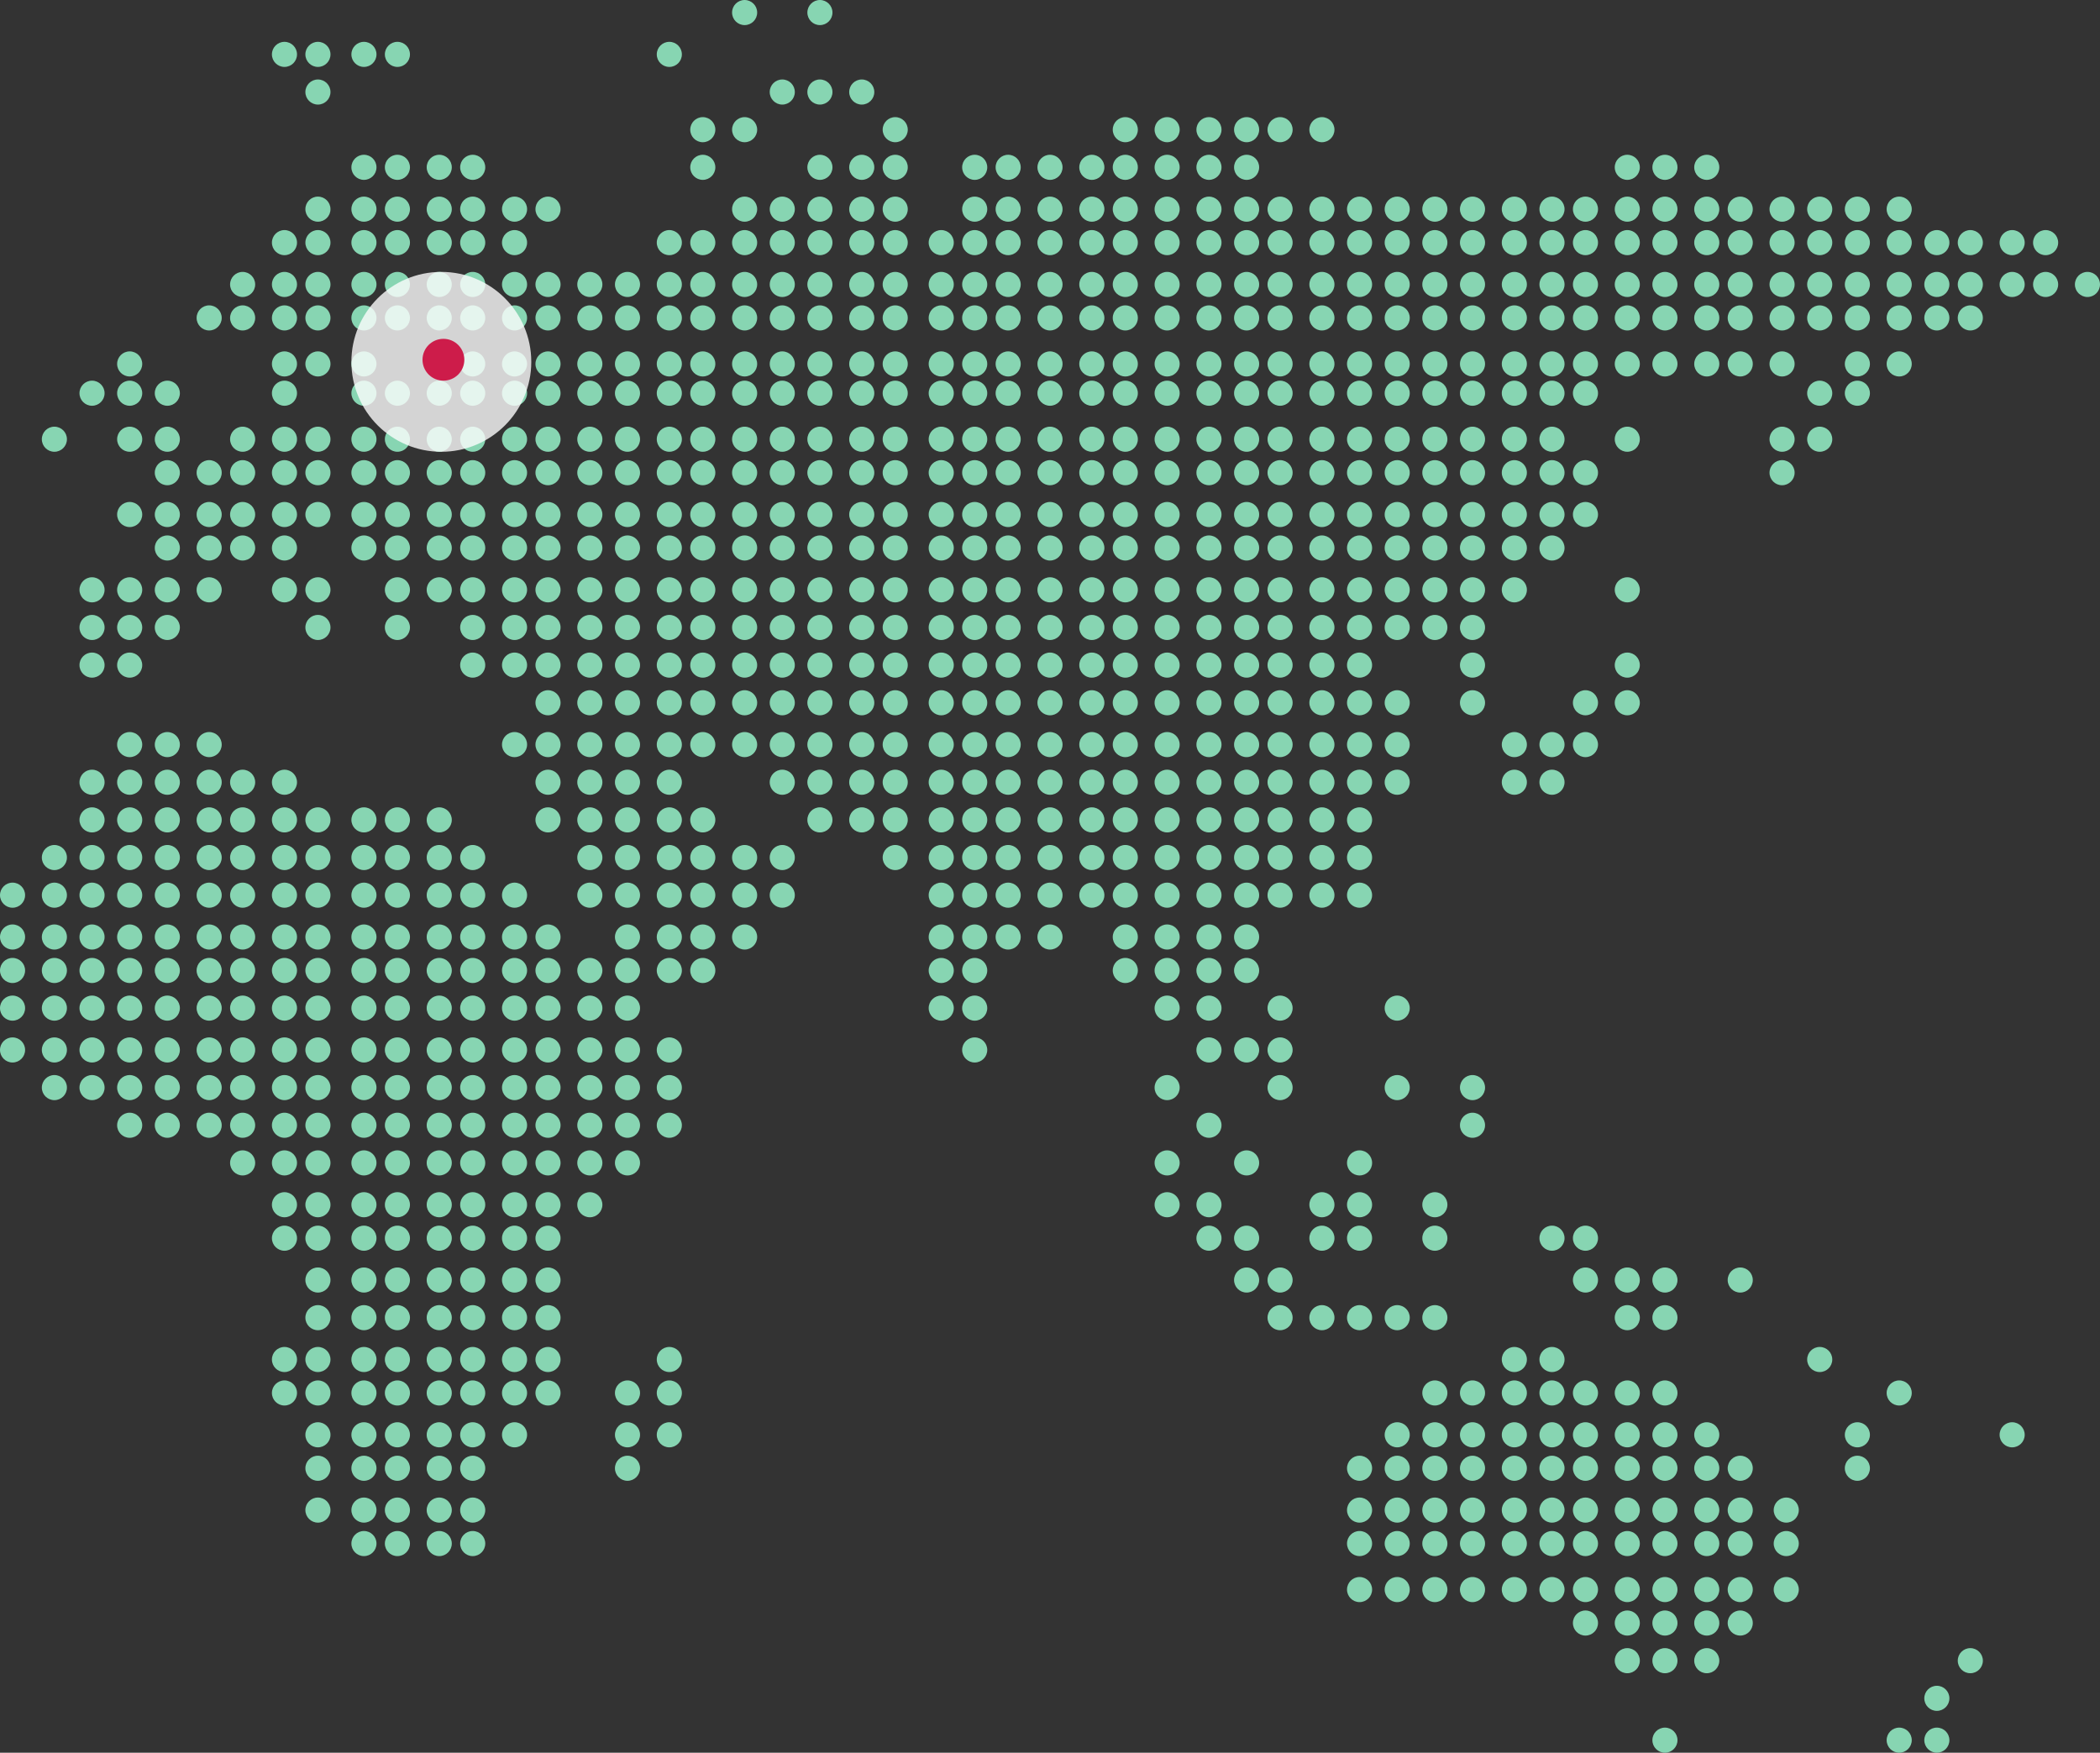 <?xml version="1.0" encoding="UTF-8"?>
<svg width="502px" height="419px" viewBox="0 0 502 419" version="1.1" xmlns="http://www.w3.org/2000/svg" xmlns:xlink="http://www.w3.org/1999/xlink">
    <rect x="0" y="0" width="502" height="419" fill="#333333" stroke="none"/>
    <!-- Generator: Sketch 59.1 (86144) - https://sketch.com -->
    <title>Map</title>
    <desc>Created with Sketch.</desc>
    <g id="Page-1" stroke="none" stroke-width="1" fill="none" fill-rule="evenodd">
        <g id="Contacts" transform="translate(-244, -106)" fill-rule="nonzero">
            <g id="s1" transform="translate(244, 106)">
                <g id="Map" transform="translate(0, -0)">
                    <g id="Group-9" transform="translate(0, 175)" fill="#87D5B2">
                        <circle id="Oval" cx="160" cy="168" r="3"></circle>
                        <circle id="Oval" cx="160" cy="158" r="3"></circle>
                        <circle id="Oval" cx="160" cy="150" r="3"></circle>
                        <circle id="Oval" cx="150" cy="176" r="3"></circle>
                        <circle id="Oval" cx="150" cy="168" r="3"></circle>
                        <circle id="Oval" cx="150" cy="158" r="3"></circle>
                        <circle id="Oval" cx="141" cy="85" r="3"></circle>
                        <circle id="Oval" cx="141" cy="94" r="3"></circle>
                        <circle id="Oval" cx="95" cy="39" r="3"></circle>
                        <circle id="Oval" cx="95" cy="49" r="3"></circle>
                        <circle id="Oval" cx="95" cy="57" r="3"></circle>
                        <circle id="Oval" cx="95" cy="66" r="3"></circle>
                        <circle id="Oval" cx="95" cy="76" r="3"></circle>
                        <circle id="Oval" cx="95" cy="85" r="3"></circle>
                        <circle id="Oval" cx="95" cy="94" r="3"></circle>
                        <circle id="Oval" cx="95" cy="103" r="3"></circle>
                        <circle id="Oval" cx="95" cy="113" r="3"></circle>
                        <circle id="Oval" cx="95" cy="121" r="3"></circle>
                        <circle id="Oval" cx="95" cy="131" r="3"></circle>
                        <circle id="Oval" cx="95" cy="140" r="3"></circle>
                        <circle id="Oval" cx="95" cy="150" r="3"></circle>
                        <circle id="Oval" cx="95" cy="158" r="3"></circle>
                        <circle id="Oval" cx="95" cy="168" r="3"></circle>
                        <circle id="Oval" cx="95" cy="186" r="3"></circle>
                        <circle id="Oval" cx="105" cy="39" r="3"></circle>
                        <circle id="Oval" cx="105" cy="49" r="3"></circle>
                        <circle id="Oval" cx="105" cy="57" r="3"></circle>
                        <circle id="Oval" cx="105" cy="66" r="3"></circle>
                        <circle id="Oval" cx="105" cy="76" r="3"></circle>
                        <circle id="Oval" cx="105" cy="85" r="3"></circle>
                        <circle id="Oval" cx="105" cy="94" r="3"></circle>
                        <circle id="Oval" cx="105" cy="103" r="3"></circle>
                        <circle id="Oval" cx="105" cy="113" r="3"></circle>
                        <circle id="Oval" cx="105" cy="121" r="3"></circle>
                        <circle id="Oval" cx="105" cy="131" r="3"></circle>
                        <circle id="Oval" cx="105" cy="140" r="3"></circle>
                        <circle id="Oval" cx="105" cy="150" r="3"></circle>
                        <circle id="Oval" cx="113" cy="39" r="3"></circle>
                        <circle id="Oval" cx="113" cy="49" r="3"></circle>
                        <circle id="Oval" cx="113" cy="57" r="3"></circle>
                        <circle id="Oval" cx="113" cy="66" r="3"></circle>
                        <circle id="Oval" cx="113" cy="76" r="3"></circle>
                        <circle id="Oval" cx="113" cy="85" r="3"></circle>
                        <circle id="Oval" cx="113" cy="94" r="3"></circle>
                        <circle id="Oval" cx="113" cy="103" r="3"></circle>
                        <circle id="Oval" cx="113" cy="113" r="3"></circle>
                        <circle id="Oval" cx="113" cy="121" r="3"></circle>
                        <circle id="Oval" cx="113" cy="131" r="3"></circle>
                        <circle id="Oval" cx="113" cy="140" r="3"></circle>
                        <circle id="Oval" cx="123" cy="66" r="3"></circle>
                        <circle id="Oval" cx="123" cy="76" r="3"></circle>
                        <circle id="Oval" cx="123" cy="85" r="3"></circle>
                        <circle id="Oval" cx="123" cy="94" r="3"></circle>
                        <circle id="Oval" cx="131" cy="66" r="3"></circle>
                        <circle id="Oval" cx="131" cy="76" r="3"></circle>
                        <circle id="Oval" cx="131" cy="85" r="3"></circle>
                        <circle id="Oval" cx="131" cy="94" r="3"></circle>
                        <circle id="Oval" cx="131" cy="103" r="3"></circle>
                        <circle id="Oval" cx="123" cy="103" r="3"></circle>
                        <circle id="Oval" cx="123" cy="113" r="3"></circle>
                        <circle id="Oval" cx="123" cy="121" r="3"></circle>
                        <circle id="Oval" cx="123" cy="131" r="3"></circle>
                        <circle id="Oval" cx="123" cy="140" r="3"></circle>
                        <circle id="Oval" cx="123" cy="150" r="3"></circle>
                        <circle id="Oval" cx="113" cy="150" r="3"></circle>
                        <circle id="Oval" cx="113" cy="158" r="3"></circle>
                        <circle id="Oval" cx="105" cy="158" r="3"></circle>
                        <circle id="Oval" cx="105" cy="168" r="3"></circle>
                        <circle id="Oval" cx="105" cy="186" r="3"></circle>
                        <circle id="Oval" cx="105" cy="176" r="3"></circle>
                        <circle id="Oval" cx="95" cy="176" r="3"></circle>
                        <circle id="Oval" cx="50" cy="21" r="3"></circle>
                        <circle id="Oval" cx="50" cy="30" r="3"></circle>
                        <circle id="Oval" cx="50" cy="39" r="3"></circle>
                        <circle id="Oval" cx="50" cy="49" r="3"></circle>
                        <circle id="Oval" cx="50" cy="57" r="3"></circle>
                        <circle id="Oval" cx="50" cy="66" r="3"></circle>
                        <circle id="Oval" cx="50" cy="76" r="3"></circle>
                        <circle id="Oval" cx="13" cy="49" r="3"></circle>
                        <circle id="Oval" cx="13" cy="57" r="3"></circle>
                        <circle id="Oval" cx="13" cy="66" r="3"></circle>
                        <circle id="Oval" cx="22" cy="39" r="3"></circle>
                        <circle id="Oval" cx="22" cy="49" r="3"></circle>
                        <circle id="Oval" cx="22" cy="57" r="3"></circle>
                        <circle id="Oval" cx="22" cy="66" r="3"></circle>
                        <circle id="Oval" cx="22" cy="76" r="3"></circle>
                        <circle id="Oval" cx="31" cy="21" r="3"></circle>
                        <circle id="Oval" cx="31" cy="30" r="3"></circle>
                        <circle id="Oval" cx="31" cy="39" r="3"></circle>
                        <circle id="Oval" cx="31" cy="49" r="3"></circle>
                        <circle id="Oval" cx="31" cy="57" r="3"></circle>
                        <circle id="Oval" cx="31" cy="66" r="3"></circle>
                        <circle id="Oval" cx="31" cy="76" r="3"></circle>
                        <circle id="Oval" cx="40" cy="21" r="3"></circle>
                        <circle id="Oval" cx="40" cy="30" r="3"></circle>
                        <circle id="Oval" cx="40" cy="39" r="3"></circle>
                        <circle id="Oval" cx="40" cy="49" r="3"></circle>
                        <circle id="Oval" cx="40" cy="57" r="3"></circle>
                        <circle id="Oval" cx="40" cy="66" r="3"></circle>
                        <circle id="Oval" cx="40" cy="76" r="3"></circle>
                        <circle id="Oval" cx="40" cy="85" r="3"></circle>
                        <circle id="Oval" cx="50" cy="85" r="3"></circle>
                        <circle id="Oval" cx="58" cy="21" r="3"></circle>
                        <circle id="Oval" cx="58" cy="30" r="3"></circle>
                        <circle id="Oval" cx="58" cy="39" r="3"></circle>
                        <circle id="Oval" cx="58" cy="57" r="3"></circle>
                        <circle id="Oval" cx="58" cy="66" r="3"></circle>
                        <circle id="Oval" cx="58" cy="76" r="3"></circle>
                        <circle id="Oval" cx="58" cy="85" r="3"></circle>
                        <circle id="Oval" cx="68" cy="21" r="3"></circle>
                        <circle id="Oval" cx="68" cy="30" r="3"></circle>
                        <circle id="Oval" cx="68" cy="39" r="3"></circle>
                        <circle id="Oval" cx="68" cy="57" r="3"></circle>
                        <circle id="Oval" cx="68" cy="66" r="3"></circle>
                        <circle id="Oval" cx="68" cy="76" r="3"></circle>
                        <circle id="Oval" cx="68" cy="85" r="3"></circle>
                        <circle id="Oval" cx="68" cy="94" r="3"></circle>
                        <circle id="Oval" cx="76" cy="30" r="3"></circle>
                        <circle id="Oval" cx="76" cy="39" r="3"></circle>
                        <circle id="Oval" cx="76" cy="57" r="3"></circle>
                        <circle id="Oval" cx="76" cy="66" r="3"></circle>
                        <circle id="Oval" cx="76" cy="76" r="3"></circle>
                        <circle id="Oval" cx="76" cy="85" r="3"></circle>
                        <circle id="Oval" cx="76" cy="94" r="3"></circle>
                        <circle id="Oval" cx="76" cy="103" r="3"></circle>
                        <circle id="Oval" cx="76" cy="113" r="3"></circle>
                        <circle id="Oval" cx="76" cy="158" r="3"></circle>
                        <circle id="Oval" cx="87" cy="39" r="3"></circle>
                        <circle id="Oval" cx="87" cy="176" r="3"></circle>
                        <circle id="Oval" cx="87" cy="168" r="3"></circle>
                        <circle id="Oval" cx="87" cy="158" r="3"></circle>
                        <circle id="Oval" cx="87" cy="150" r="3"></circle>
                        <circle id="Oval" cx="87" cy="140" r="3"></circle>
                        <circle id="Oval" cx="87" cy="131" r="3"></circle>
                        <circle id="Oval" cx="87" cy="121" r="3"></circle>
                        <circle id="Oval" cx="87" cy="113" r="3"></circle>
                        <circle id="Oval" cx="87" cy="103" r="3"></circle>
                        <circle id="Oval" cx="87" cy="94" r="3"></circle>
                        <circle id="Oval" cx="87" cy="85" r="3"></circle>
                        <circle id="Oval" cx="87" cy="76" r="3"></circle>
                        <circle id="Oval" cx="87" cy="66" r="3"></circle>
                        <circle id="Oval" cx="87" cy="57" r="3"></circle>
                        <circle id="Oval" cx="87" cy="49" r="3"></circle>
                        <circle id="Oval" cx="76" cy="49" r="3"></circle>
                        <circle id="Oval" cx="68" cy="49" r="3"></circle>
                        <circle id="Oval" cx="58" cy="49" r="3"></circle>
                        <circle id="Oval" cx="160" cy="94" r="3"></circle>
                        <circle id="Oval" cx="160" cy="85" r="3"></circle>
                        <circle id="Oval" cx="160" cy="76" r="3"></circle>
                        <circle id="Oval" cx="150" cy="103" r="3"></circle>
                        <circle id="Oval" cx="150" cy="94" r="3"></circle>
                        <circle id="Oval" cx="150" cy="85" r="3"></circle>
                        <circle id="Oval" cx="150" cy="76" r="3"></circle>
                        <circle id="Oval" cx="150" cy="66" r="3"></circle>
                        <circle id="Oval" cx="141" cy="113" r="3"></circle>
                        <circle id="Oval" cx="141" cy="103" r="3"></circle>
                        <circle id="Oval" cx="141" cy="76" r="3"></circle>
                        <circle id="Oval" cx="141" cy="66" r="3"></circle>
                        <circle id="Oval" cx="141" cy="57" r="3"></circle>
                        <circle id="Oval" cx="131" cy="158" r="3"></circle>
                        <circle id="Oval" cx="131" cy="150" r="3"></circle>
                        <circle id="Oval" cx="131" cy="140" r="3"></circle>
                        <circle id="Oval" cx="131" cy="131" r="3"></circle>
                        <circle id="Oval" cx="131" cy="121" r="3"></circle>
                        <circle id="Oval" cx="131" cy="113" r="3"></circle>
                        <circle id="Oval" cx="131" cy="57" r="3"></circle>
                        <circle id="Oval" cx="131" cy="49" r="3"></circle>
                        <circle id="Oval" cx="123" cy="168" r="3"></circle>
                        <circle id="Oval" cx="123" cy="158" r="3"></circle>
                        <circle id="Oval" cx="123" cy="49" r="3"></circle>
                        <circle id="Oval" cx="123" cy="39" r="3"></circle>
                        <circle id="Oval" cx="113" cy="194" r="3"></circle>
                        <circle id="Oval" cx="113" cy="186" r="3"></circle>
                        <circle id="Oval" cx="113" cy="176" r="3"></circle>
                        <circle id="Oval" cx="113" cy="168" r="3"></circle>
                        <circle id="Oval" cx="113" cy="30" r="3"></circle>
                        <circle id="Oval" cx="105" cy="194" r="3"></circle>
                        <circle id="Oval" cx="105" cy="30" r="3"></circle>
                        <circle id="Oval" cx="105" cy="21" r="3"></circle>
                        <circle id="Oval" cx="95" cy="194" r="3"></circle>
                        <circle id="Oval" cx="95" cy="30" r="3"></circle>
                        <circle id="Oval" cx="95" cy="21" r="3"></circle>
                        <circle id="Oval" cx="87" cy="194" r="3"></circle>
                        <circle id="Oval" cx="87" cy="186" r="3"></circle>
                        <circle id="Oval" cx="87" cy="30" r="3"></circle>
                        <circle id="Oval" cx="87" cy="21" r="3"></circle>
                        <circle id="Oval" cx="76" cy="186" r="3"></circle>
                        <circle id="Oval" cx="76" cy="176" r="3"></circle>
                        <circle id="Oval" cx="76" cy="168" r="3"></circle>
                        <circle id="Oval" cx="76" cy="150" r="3"></circle>
                        <circle id="Oval" cx="76" cy="140" r="3"></circle>
                        <circle id="Oval" cx="76" cy="131" r="3"></circle>
                        <circle id="Oval" cx="76" cy="121" r="3"></circle>
                        <circle id="Oval" cx="76" cy="21" r="3"></circle>
                        <circle id="Oval" cx="68" cy="158" r="3"></circle>
                        <circle id="Oval" cx="68" cy="150" r="3"></circle>
                        <circle id="Oval" cx="68" cy="121" r="3"></circle>
                        <circle id="Oval" cx="68" cy="113" r="3"></circle>
                        <circle id="Oval" cx="68" cy="103" r="3"></circle>
                        <circle id="Oval" cx="68" cy="12" r="3"></circle>
                        <circle id="Oval" cx="58" cy="103" r="3"></circle>
                        <circle id="Oval" cx="58" cy="94" r="3"></circle>
                        <circle id="Oval" cx="58" cy="12" r="3"></circle>
                        <circle id="Oval" cx="50" cy="94" r="3"></circle>
                        <circle id="Oval" cx="50" cy="12" r="3"></circle>
                        <circle id="Oval" cx="50" cy="3" r="3"></circle>
                        <circle id="Oval" cx="40" cy="94" r="3"></circle>
                        <circle id="Oval" cx="40" cy="12" r="3"></circle>
                        <circle id="Oval" cx="40" cy="3" r="3"></circle>
                        <circle id="Oval" cx="31" cy="94" r="3"></circle>
                        <circle id="Oval" cx="31" cy="85" r="3"></circle>
                        <circle id="Oval" cx="31" cy="12" r="3"></circle>
                        <circle id="Oval" cx="31" cy="3" r="3"></circle>
                        <circle id="Oval" cx="22" cy="85" r="3"></circle>
                        <circle id="Oval" cx="22" cy="30" r="3"></circle>
                        <circle id="Oval" cx="22" cy="21" r="3"></circle>
                        <circle id="Oval" cx="22" cy="12" r="3"></circle>
                        <circle id="Oval" cx="13" cy="85" r="3"></circle>
                        <circle id="Oval" cx="13" cy="76" r="3"></circle>
                        <circle id="Oval" cx="13" cy="39" r="3"></circle>
                        <circle id="Oval" cx="13" cy="30" r="3"></circle>
                        <circle id="Oval" cx="3" cy="76" r="3"></circle>
                        <circle id="Oval" cx="3" cy="66" r="3"></circle>
                        <circle id="Oval" cx="3" cy="57" r="3"></circle>
                        <circle id="Oval" cx="3" cy="49" r="3"></circle>
                        <circle id="Oval" cx="3" cy="39" r="3"></circle>
                        <circle id="Oval" cx="123" cy="57" r="3"></circle>
                    </g>
                    <circle id="Oval" fill="#87D5B2" cx="141" cy="76" r="3"></circle>
                    <circle id="Oval" fill="#87D5B2" cx="141" cy="87" r="3"></circle>
                    <circle id="Oval" fill="#87D5B2" cx="141" cy="94" r="3"></circle>
                    <circle id="Oval" fill="#87D5B2" cx="141" cy="105" r="3"></circle>
                    <circle id="Oval" fill="#87D5B2" cx="141" cy="113" r="3"></circle>
                    <circle id="Oval" fill="#87D5B2" cx="141" cy="123" r="3"></circle>
                    <circle id="Oval" fill="#87D5B2" cx="141" cy="131" r="3"></circle>
                    <circle id="Oval" fill="#87D5B2" cx="95" cy="105" r="3"></circle>
                    <circle id="Oval" fill="#87D5B2" cx="95" cy="113" r="3"></circle>
                    <circle id="Oval" fill="#87D5B2" cx="58" cy="113" r="3"></circle>
                    <circle id="Oval" fill="#87D5B2" cx="68" cy="123" r="3"></circle>
                    <circle id="Oval" fill="#87D5B2" cx="68" cy="113" r="3"></circle>
                    <circle id="Oval" fill="#87D5B2" cx="76" cy="113" r="3"></circle>
                    <circle id="Oval" fill="#87D5B2" cx="87" cy="113" r="3"></circle>
                    <circle id="Oval" fill="#87D5B2" cx="87" cy="123" r="3"></circle>
                    <circle id="Oval" fill="#87D5B2" cx="95" cy="123" r="3"></circle>
                    <circle id="Oval" fill="#87D5B2" cx="95" cy="131" r="3"></circle>
                    <circle id="Oval" fill="#87D5B2" cx="105" cy="105" r="3"></circle>
                    <circle id="Oval" fill="#87D5B2" cx="105" cy="113" r="3"></circle>
                    <circle id="Oval" fill="#87D5B2" cx="105" cy="123" r="3"></circle>
                    <circle id="Oval" fill="#87D5B2" cx="105" cy="131" r="3"></circle>
                    <circle id="Oval" fill="#87D5B2" cx="113" cy="87" r="3"></circle>
                    <circle id="Oval" fill="#87D5B2" cx="113" cy="94" r="3"></circle>
                    <circle id="Oval" fill="#87D5B2" cx="113" cy="105" r="3"></circle>
                    <circle id="Oval" fill="#87D5B2" cx="113" cy="113" r="3"></circle>
                    <circle id="Oval" fill="#87D5B2" cx="113" cy="123" r="3"></circle>
                    <circle id="Oval" fill="#87D5B2" cx="113" cy="131" r="3"></circle>
                    <circle id="Oval" fill="#87D5B2" cx="123" cy="87" r="3"></circle>
                    <circle id="Oval" fill="#87D5B2" cx="123" cy="94" r="3"></circle>
                    <circle id="Oval" fill="#87D5B2" cx="123" cy="105" r="3"></circle>
                    <circle id="Oval" fill="#87D5B2" cx="123" cy="113" r="3"></circle>
                    <circle id="Oval" fill="#87D5B2" cx="123" cy="123" r="3"></circle>
                    <circle id="Oval" fill="#87D5B2" cx="123" cy="131" r="3"></circle>
                    <circle id="Oval" fill="#87D5B2" cx="123" cy="141" r="3"></circle>
                    <circle id="Oval" fill="#87D5B2" cx="131" cy="76" r="3"></circle>
                    <circle id="Oval" fill="#87D5B2" cx="131" cy="87" r="3"></circle>
                    <circle id="Oval" fill="#87D5B2" cx="131" cy="94" r="3"></circle>
                    <circle id="Oval" fill="#87D5B2" cx="131" cy="105" r="3"></circle>
                    <circle id="Oval" fill="#87D5B2" cx="131" cy="113" r="3"></circle>
                    <circle id="Oval" fill="#87D5B2" cx="131" cy="123" r="3"></circle>
                    <circle id="Oval" fill="#87D5B2" cx="131" cy="131" r="3"></circle>
                    <circle id="Oval" fill="#87D5B2" cx="131" cy="141" r="3"></circle>
                    <circle id="Oval" fill="#87D5B2" cx="141" cy="141" r="3"></circle>
                    <circle id="Oval" fill="#87D5B2" cx="150" cy="76" r="3"></circle>
                    <circle id="Oval" fill="#87D5B2" cx="150" cy="87" r="3"></circle>
                    <circle id="Oval" fill="#87D5B2" cx="150" cy="94" r="3"></circle>
                    <circle id="Oval" fill="#87D5B2" cx="150" cy="105" r="3"></circle>
                    <circle id="Oval" fill="#87D5B2" cx="150" cy="113" r="3"></circle>
                    <circle id="Oval" fill="#87D5B2" cx="150" cy="123" r="3"></circle>
                    <circle id="Oval" fill="#87D5B2" cx="150" cy="131" r="3"></circle>
                    <circle id="Oval" fill="#87D5B2" cx="150" cy="141" r="3"></circle>
                    <circle id="Oval" fill="#87D5B2" cx="150" cy="68" r="3"></circle>
                    <circle id="Oval" fill="#87D5B2" cx="141" cy="68" r="3"></circle>
                    <circle id="Oval" fill="#87D5B2" cx="131" cy="68" r="3"></circle>
                    <circle id="Oval" fill="#87D5B2" cx="131" cy="50" r="3"></circle>
                    <circle id="Oval" fill="#87D5B2" cx="123" cy="76" r="3"></circle>
                    <circle id="Oval" fill="#87D5B2" cx="123" cy="68" r="3"></circle>
                    <circle id="Oval" fill="#87D5B2" cx="123" cy="58" r="3"></circle>
                    <circle id="Oval" fill="#87D5B2" cx="123" cy="50" r="3"></circle>
                    <circle id="Oval" fill="#87D5B2" cx="113" cy="141" r="3"></circle>
                    <circle id="Oval" fill="#87D5B2" cx="113" cy="76" r="3"></circle>
                    <circle id="Oval" fill="#87D5B2" cx="113" cy="68" r="3"></circle>
                    <circle id="Oval" fill="#87D5B2" cx="113" cy="58" r="3"></circle>
                    <circle id="Oval" fill="#87D5B2" cx="113" cy="50" r="3"></circle>
                    <circle id="Oval" fill="#87D5B2" cx="113" cy="40" r="3"></circle>
                    <circle id="Oval" fill="#87D5B2" cx="105" cy="141" r="3"></circle>
                    <circle id="Oval" fill="#87D5B2" cx="105" cy="94" r="3"></circle>
                    <circle id="Oval" fill="#87D5B2" cx="105" cy="87" r="3"></circle>
                    <circle id="Oval" fill="#87D5B2" cx="105" cy="76" r="3"></circle>
                    <circle id="Oval" fill="#87D5B2" cx="105" cy="68" r="3"></circle>
                    <circle id="Oval" fill="#87D5B2" cx="105" cy="58" r="3"></circle>
                    <circle id="Oval" fill="#87D5B2" cx="105" cy="50" r="3"></circle>
                    <circle id="Oval" fill="#87D5B2" cx="105" cy="40" r="3"></circle>
                    <circle id="Oval" fill="#87D5B2" cx="95" cy="150" r="3"></circle>
                    <circle id="Oval" fill="#87D5B2" cx="95" cy="141" r="3"></circle>
                    <circle id="Oval" fill="#87D5B2" cx="95" cy="94" r="3"></circle>
                    <circle id="Oval" fill="#87D5B2" cx="95" cy="76" r="3"></circle>
                    <circle id="Oval" fill="#87D5B2" cx="95" cy="68" r="3"></circle>
                    <circle id="Oval" fill="#87D5B2" cx="95" cy="58" r="3"></circle>
                    <circle id="Oval" fill="#87D5B2" cx="95" cy="50" r="3"></circle>
                    <circle id="Oval" fill="#87D5B2" cx="95" cy="40" r="3"></circle>
                    <circle id="Oval" fill="#87D5B2" cx="95" cy="13" r="3"></circle>
                    <circle id="Oval" fill="#87D5B2" cx="87" cy="131" r="3"></circle>
                    <circle id="Oval" fill="#87D5B2" cx="87" cy="105" r="3"></circle>
                    <circle id="Oval" fill="#87D5B2" cx="87" cy="94" r="3"></circle>
                    <circle id="Oval" fill="#87D5B2" cx="87" cy="87" r="3"></circle>
                    <circle id="Oval" fill="#87D5B2" cx="87" cy="76" r="3"></circle>
                    <circle id="Oval" fill="#87D5B2" cx="87" cy="68" r="3"></circle>
                    <circle id="Oval" fill="#87D5B2" cx="87" cy="58" r="3"></circle>
                    <circle id="Oval" fill="#87D5B2" cx="87" cy="50" r="3"></circle>
                    <circle id="Oval" fill="#87D5B2" cx="87" cy="40" r="3"></circle>
                    <circle id="Oval" fill="#87D5B2" cx="87" cy="13" r="3"></circle>
                    <circle id="Oval" fill="#87D5B2" cx="76" cy="150" r="3"></circle>
                    <circle id="Oval" fill="#87D5B2" cx="76" cy="141" r="3"></circle>
                    <circle id="Oval" fill="#87D5B2" cx="76" cy="123" r="3"></circle>
                    <circle id="Oval" fill="#87D5B2" cx="76" cy="105" r="3"></circle>
                    <circle id="Oval" fill="#87D5B2" cx="76" cy="87" r="3"></circle>
                    <circle id="Oval" fill="#87D5B2" cx="76" cy="76" r="3"></circle>
                    <circle id="Oval" fill="#87D5B2" cx="76" cy="68" r="3"></circle>
                    <circle id="Oval" fill="#87D5B2" cx="76" cy="58" r="3"></circle>
                    <circle id="Oval" fill="#87D5B2" cx="76" cy="50" r="3"></circle>
                    <circle id="Oval" fill="#87D5B2" cx="76" cy="22" r="3"></circle>
                    <circle id="Oval" fill="#87D5B2" cx="76" cy="13" r="3"></circle>
                    <circle id="Oval" fill="#87D5B2" cx="68" cy="141" r="3"></circle>
                    <circle id="Oval" fill="#87D5B2" cx="68" cy="131" r="3"></circle>
                    <circle id="Oval" fill="#87D5B2" cx="68" cy="105" r="3"></circle>
                    <circle id="Oval" fill="#87D5B2" cx="68" cy="94" r="3"></circle>
                    <circle id="Oval" fill="#87D5B2" cx="68" cy="87" r="3"></circle>
                    <circle id="Oval" fill="#87D5B2" cx="68" cy="76" r="3"></circle>
                    <circle id="Oval" fill="#87D5B2" cx="68" cy="68" r="3"></circle>
                    <circle id="Oval" fill="#87D5B2" cx="68" cy="58" r="3"></circle>
                    <circle id="Oval" fill="#87D5B2" cx="68" cy="13" r="3"></circle>
                    <circle id="Oval" fill="#87D5B2" cx="58" cy="131" r="3"></circle>
                    <circle id="Oval" fill="#87D5B2" cx="58" cy="123" r="3"></circle>
                    <circle id="Oval" fill="#87D5B2" cx="58" cy="105" r="3"></circle>
                    <circle id="Oval" fill="#87D5B2" cx="58" cy="76" r="3"></circle>
                    <circle id="Oval" fill="#87D5B2" cx="58" cy="68" r="3"></circle>
                    <circle id="Oval" fill="#87D5B2" cx="50" cy="141" r="3"></circle>
                    <circle id="Oval" fill="#87D5B2" cx="50" cy="131" r="3"></circle>
                    <circle id="Oval" fill="#87D5B2" cx="50" cy="123" r="3"></circle>
                    <circle id="Oval" fill="#87D5B2" cx="50" cy="113" r="3"></circle>
                    <circle id="Oval" fill="#87D5B2" cx="50" cy="76" r="3"></circle>
                    <circle id="Oval" fill="#87D5B2" cx="40" cy="150" r="3"></circle>
                    <circle id="Oval" fill="#87D5B2" cx="40" cy="141" r="3"></circle>
                    <circle id="Oval" fill="#87D5B2" cx="40" cy="131" r="3"></circle>
                    <circle id="Oval" fill="#87D5B2" cx="40" cy="123" r="3"></circle>
                    <circle id="Oval" fill="#87D5B2" cx="40" cy="113" r="3"></circle>
                    <circle id="Oval" fill="#87D5B2" cx="40" cy="105" r="3"></circle>
                    <circle id="Oval" fill="#87D5B2" cx="40" cy="94" r="3"></circle>
                    <circle id="Oval" fill="#87D5B2" cx="31" cy="159" r="3"></circle>
                    <circle id="Oval" fill="#87D5B2" cx="31" cy="150" r="3"></circle>
                    <circle id="Oval" fill="#87D5B2" cx="31" cy="141" r="3"></circle>
                    <circle id="Oval" fill="#87D5B2" cx="31" cy="123" r="3"></circle>
                    <circle id="Oval" fill="#87D5B2" cx="31" cy="105" r="3"></circle>
                    <circle id="Oval" fill="#87D5B2" cx="31" cy="94" r="3"></circle>
                    <circle id="Oval" fill="#87D5B2" cx="31" cy="87" r="3"></circle>
                    <circle id="Oval" fill="#87D5B2" cx="22" cy="159" r="3"></circle>
                    <circle id="Oval" fill="#87D5B2" cx="22" cy="150" r="3"></circle>
                    <circle id="Oval" fill="#87D5B2" cx="22" cy="141" r="3"></circle>
                    <circle id="Oval" fill="#87D5B2" cx="22" cy="94" r="3"></circle>
                    <circle id="Oval" fill="#87D5B2" cx="13" cy="105" r="3"></circle>
                    <circle id="Oval" fill="#87D5B2" cx="150" cy="196" r="3"></circle>
                    <circle id="Oval" fill="#87D5B2" cx="150" cy="205" r="3"></circle>
                    <circle id="Oval" fill="#87D5B2" cx="160" cy="205" r="3"></circle>
                    <circle id="Oval" fill="#87D5B2" cx="160" cy="224" r="3"></circle>
                    <circle id="Oval" fill="#87D5B2" cx="168" cy="214" r="3"></circle>
                    <circle id="Oval" fill="#87D5B2" cx="160" cy="214" r="3"></circle>
                    <circle id="Oval" fill="#87D5B2" cx="233" cy="58" r="3"></circle>
                    <circle id="Oval" fill="#87D5B2" cx="233" cy="68" r="3"></circle>
                    <circle id="Oval" fill="#87D5B2" cx="233" cy="76" r="3"></circle>
                    <circle id="Oval" fill="#87D5B2" cx="233" cy="87" r="3"></circle>
                    <circle id="Oval" fill="#87D5B2" cx="233" cy="94" r="3"></circle>
                    <circle id="Oval" fill="#87D5B2" cx="233" cy="105" r="3"></circle>
                    <circle id="Oval" fill="#87D5B2" cx="233" cy="113" r="3"></circle>
                    <circle id="Oval" fill="#87D5B2" cx="233" cy="123" r="3"></circle>
                    <circle id="Oval" fill="#87D5B2" cx="233" cy="131" r="3"></circle>
                    <circle id="Oval" fill="#87D5B2" cx="233" cy="141" r="3"></circle>
                    <circle id="Oval" fill="#87D5B2" cx="233" cy="150" r="3"></circle>
                    <circle id="Oval" fill="#87D5B2" cx="233" cy="159" r="3"></circle>
                    <circle id="Oval" fill="#87D5B2" cx="233" cy="168" r="3"></circle>
                    <circle id="Oval" fill="#87D5B2" cx="233" cy="178" r="3"></circle>
                    <circle id="Oval" fill="#87D5B2" cx="187" cy="58" r="3"></circle>
                    <circle id="Oval" fill="#87D5B2" cx="187" cy="68" r="3"></circle>
                    <circle id="Oval" fill="#87D5B2" cx="187" cy="76" r="3"></circle>
                    <circle id="Oval" fill="#87D5B2" cx="187" cy="87" r="3"></circle>
                    <circle id="Oval" fill="#87D5B2" cx="187" cy="94" r="3"></circle>
                    <circle id="Oval" fill="#87D5B2" cx="187" cy="105" r="3"></circle>
                    <circle id="Oval" fill="#87D5B2" cx="187" cy="113" r="3"></circle>
                    <circle id="Oval" fill="#87D5B2" cx="187" cy="123" r="3"></circle>
                    <circle id="Oval" fill="#87D5B2" cx="187" cy="131" r="3"></circle>
                    <circle id="Oval" fill="#87D5B2" cx="187" cy="141" r="3"></circle>
                    <circle id="Oval" fill="#87D5B2" cx="187" cy="150" r="3"></circle>
                    <circle id="Oval" fill="#87D5B2" cx="187" cy="159" r="3"></circle>
                    <circle id="Oval" fill="#87D5B2" cx="141" cy="150" r="3"></circle>
                    <circle id="Oval" fill="#87D5B2" cx="141" cy="178" r="3"></circle>
                    <circle id="Oval" fill="#87D5B2" cx="141" cy="168" r="3"></circle>
                    <circle id="Oval" fill="#87D5B2" cx="141" cy="159" r="3"></circle>
                    <circle id="Oval" fill="#87D5B2" cx="150" cy="150" r="3"></circle>
                    <circle id="Oval" fill="#87D5B2" cx="150" cy="159" r="3"></circle>
                    <circle id="Oval" fill="#87D5B2" cx="160" cy="68" r="3"></circle>
                    <circle id="Oval" fill="#87D5B2" cx="160" cy="76" r="3"></circle>
                    <circle id="Oval" fill="#87D5B2" cx="160" cy="87" r="3"></circle>
                    <circle id="Oval" fill="#87D5B2" cx="160" cy="94" r="3"></circle>
                    <circle id="Oval" fill="#87D5B2" cx="160" cy="105" r="3"></circle>
                    <circle id="Oval" fill="#87D5B2" cx="160" cy="113" r="3"></circle>
                    <circle id="Oval" fill="#87D5B2" cx="160" cy="123" r="3"></circle>
                    <circle id="Oval" fill="#87D5B2" cx="160" cy="131" r="3"></circle>
                    <circle id="Oval" fill="#87D5B2" cx="160" cy="141" r="3"></circle>
                    <circle id="Oval" fill="#87D5B2" cx="160" cy="150" r="3"></circle>
                    <circle id="Oval" fill="#87D5B2" cx="160" cy="159" r="3"></circle>
                    <circle id="Oval" fill="#87D5B2" cx="160" cy="168" r="3"></circle>
                    <circle id="Oval" fill="#87D5B2" cx="168" cy="68" r="3"></circle>
                    <circle id="Oval" fill="#87D5B2" cx="168" cy="76" r="3"></circle>
                    <circle id="Oval" fill="#87D5B2" cx="168" cy="87" r="3"></circle>
                    <circle id="Oval" fill="#87D5B2" cx="168" cy="94" r="3"></circle>
                    <circle id="Oval" fill="#87D5B2" cx="168" cy="105" r="3"></circle>
                    <circle id="Oval" fill="#87D5B2" cx="168" cy="113" r="3"></circle>
                    <circle id="Oval" fill="#87D5B2" cx="168" cy="123" r="3"></circle>
                    <circle id="Oval" fill="#87D5B2" cx="168" cy="131" r="3"></circle>
                    <circle id="Oval" fill="#87D5B2" cx="168" cy="141" r="3"></circle>
                    <circle id="Oval" fill="#87D5B2" cx="168" cy="150" r="3"></circle>
                    <circle id="Oval" fill="#87D5B2" cx="168" cy="159" r="3"></circle>
                    <circle id="Oval" fill="#87D5B2" cx="168" cy="168" r="3"></circle>
                    <circle id="Oval" fill="#87D5B2" cx="178" cy="68" r="3"></circle>
                    <circle id="Oval" fill="#87D5B2" cx="178" cy="76" r="3"></circle>
                    <circle id="Oval" fill="#87D5B2" cx="178" cy="87" r="3"></circle>
                    <circle id="Oval" fill="#87D5B2" cx="178" cy="94" r="3"></circle>
                    <circle id="Oval" fill="#87D5B2" cx="178" cy="105" r="3"></circle>
                    <circle id="Oval" fill="#87D5B2" cx="178" cy="113" r="3"></circle>
                    <circle id="Oval" fill="#87D5B2" cx="178" cy="123" r="3"></circle>
                    <circle id="Oval" fill="#87D5B2" cx="178" cy="131" r="3"></circle>
                    <circle id="Oval" fill="#87D5B2" cx="178" cy="141" r="3"></circle>
                    <circle id="Oval" fill="#87D5B2" cx="178" cy="150" r="3"></circle>
                    <circle id="Oval" fill="#87D5B2" cx="178" cy="159" r="3"></circle>
                    <circle id="Oval" fill="#87D5B2" cx="178" cy="168" r="3"></circle>
                    <circle id="Oval" fill="#87D5B2" cx="187" cy="168" r="3"></circle>
                    <circle id="Oval" fill="#87D5B2" cx="187" cy="178" r="3"></circle>
                    <circle id="Oval" fill="#87D5B2" cx="196" cy="58" r="3"></circle>
                    <circle id="Oval" fill="#87D5B2" cx="196" cy="68" r="3"></circle>
                    <circle id="Oval" fill="#87D5B2" cx="196" cy="76" r="3"></circle>
                    <circle id="Oval" fill="#87D5B2" cx="196" cy="87" r="3"></circle>
                    <circle id="Oval" fill="#87D5B2" cx="196" cy="94" r="3"></circle>
                    <circle id="Oval" fill="#87D5B2" cx="196" cy="105" r="3"></circle>
                    <circle id="Oval" fill="#87D5B2" cx="196" cy="113" r="3"></circle>
                    <circle id="Oval" fill="#87D5B2" cx="196" cy="123" r="3"></circle>
                    <circle id="Oval" fill="#87D5B2" cx="196" cy="131" r="3"></circle>
                    <circle id="Oval" fill="#87D5B2" cx="196" cy="141" r="3"></circle>
                    <circle id="Oval" fill="#87D5B2" cx="196" cy="150" r="3"></circle>
                    <circle id="Oval" fill="#87D5B2" cx="196" cy="159" r="3"></circle>
                    <circle id="Oval" fill="#87D5B2" cx="196" cy="168" r="3"></circle>
                    <circle id="Oval" fill="#87D5B2" cx="196" cy="178" r="3"></circle>
                    <circle id="Oval" fill="#87D5B2" cx="206" cy="58" r="3"></circle>
                    <circle id="Oval" fill="#87D5B2" cx="206" cy="68" r="3"></circle>
                    <circle id="Oval" fill="#87D5B2" cx="206" cy="76" r="3"></circle>
                    <circle id="Oval" fill="#87D5B2" cx="206" cy="87" r="3"></circle>
                    <circle id="Oval" fill="#87D5B2" cx="206" cy="94" r="3"></circle>
                    <circle id="Oval" fill="#87D5B2" cx="206" cy="105" r="3"></circle>
                    <circle id="Oval" fill="#87D5B2" cx="206" cy="113" r="3"></circle>
                    <circle id="Oval" fill="#87D5B2" cx="206" cy="123" r="3"></circle>
                    <circle id="Oval" fill="#87D5B2" cx="206" cy="131" r="3"></circle>
                    <circle id="Oval" fill="#87D5B2" cx="206" cy="141" r="3"></circle>
                    <circle id="Oval" fill="#87D5B2" cx="206" cy="150" r="3"></circle>
                    <circle id="Oval" fill="#87D5B2" cx="206" cy="159" r="3"></circle>
                    <circle id="Oval" fill="#87D5B2" cx="206" cy="168" r="3"></circle>
                    <circle id="Oval" fill="#87D5B2" cx="206" cy="178" r="3"></circle>
                    <circle id="Oval" fill="#87D5B2" cx="206" cy="187" r="3"></circle>
                    <circle id="Oval" fill="#87D5B2" cx="214" cy="68" r="3"></circle>
                    <circle id="Oval" fill="#87D5B2" cx="214" cy="76" r="3"></circle>
                    <circle id="Oval" fill="#87D5B2" cx="214" cy="87" r="3"></circle>
                    <circle id="Oval" fill="#87D5B2" cx="214" cy="94" r="3"></circle>
                    <circle id="Oval" fill="#87D5B2" cx="214" cy="105" r="3"></circle>
                    <circle id="Oval" fill="#87D5B2" cx="214" cy="113" r="3"></circle>
                    <circle id="Oval" fill="#87D5B2" cx="214" cy="123" r="3"></circle>
                    <circle id="Oval" fill="#87D5B2" cx="214" cy="131" r="3"></circle>
                    <circle id="Oval" fill="#87D5B2" cx="214" cy="141" r="3"></circle>
                    <circle id="Oval" fill="#87D5B2" cx="214" cy="150" r="3"></circle>
                    <circle id="Oval" fill="#87D5B2" cx="214" cy="159" r="3"></circle>
                    <circle id="Oval" fill="#87D5B2" cx="214" cy="168" r="3"></circle>
                    <circle id="Oval" fill="#87D5B2" cx="214" cy="178" r="3"></circle>
                    <circle id="Oval" fill="#87D5B2" cx="214" cy="187" r="3"></circle>
                    <circle id="Oval" fill="#87D5B2" cx="225" cy="68" r="3"></circle>
                    <circle id="Oval" fill="#87D5B2" cx="225" cy="76" r="3"></circle>
                    <circle id="Oval" fill="#87D5B2" cx="225" cy="87" r="3"></circle>
                    <circle id="Oval" fill="#87D5B2" cx="225" cy="94" r="3"></circle>
                    <circle id="Oval" fill="#87D5B2" cx="225" cy="105" r="3"></circle>
                    <circle id="Oval" fill="#87D5B2" cx="225" cy="113" r="3"></circle>
                    <circle id="Oval" fill="#87D5B2" cx="225" cy="123" r="3"></circle>
                    <circle id="Oval" fill="#87D5B2" cx="225" cy="131" r="3"></circle>
                    <circle id="Oval" fill="#87D5B2" cx="225" cy="141" r="3"></circle>
                    <circle id="Oval" fill="#87D5B2" cx="225" cy="150" r="3"></circle>
                    <circle id="Oval" fill="#87D5B2" cx="225" cy="159" r="3"></circle>
                    <circle id="Oval" fill="#87D5B2" cx="225" cy="168" r="3"></circle>
                    <circle id="Oval" fill="#87D5B2" cx="225" cy="178" r="3"></circle>
                    <circle id="Oval" fill="#87D5B2" cx="225" cy="187" r="3"></circle>
                    <circle id="Oval" fill="#87D5B2" cx="233" cy="187" r="3"></circle>
                    <circle id="Oval" fill="#87D5B2" cx="233" cy="196" r="3"></circle>
                    <circle id="Oval" fill="#87D5B2" cx="241" cy="50" r="3"></circle>
                    <circle id="Oval" fill="#87D5B2" cx="241" cy="58" r="3"></circle>
                    <circle id="Oval" fill="#87D5B2" cx="241" cy="68" r="3"></circle>
                    <circle id="Oval" fill="#87D5B2" cx="241" cy="76" r="3"></circle>
                    <circle id="Oval" fill="#87D5B2" cx="241" cy="87" r="3"></circle>
                    <circle id="Oval" fill="#87D5B2" cx="241" cy="94" r="3"></circle>
                    <circle id="Oval" fill="#87D5B2" cx="241" cy="105" r="3"></circle>
                    <circle id="Oval" fill="#87D5B2" cx="241" cy="113" r="3"></circle>
                    <circle id="Oval" fill="#87D5B2" cx="241" cy="123" r="3"></circle>
                    <circle id="Oval" fill="#87D5B2" cx="241" cy="131" r="3"></circle>
                    <circle id="Oval" fill="#87D5B2" cx="241" cy="141" r="3"></circle>
                    <circle id="Oval" fill="#87D5B2" cx="241" cy="150" r="3"></circle>
                    <circle id="Oval" fill="#87D5B2" cx="241" cy="159" r="3"></circle>
                    <circle id="Oval" fill="#87D5B2" cx="241" cy="168" r="3"></circle>
                    <circle id="Oval" fill="#87D5B2" cx="241" cy="178" r="3"></circle>
                    <circle id="Oval" fill="#87D5B2" cx="241" cy="187" r="3"></circle>
                    <circle id="Oval" fill="#87D5B2" cx="241" cy="205" r="3"></circle>
                    <circle id="Oval" fill="#87D5B2" cx="241" cy="196" r="3"></circle>
                    <circle id="Oval" fill="#87D5B2" cx="241" cy="224" r="3"></circle>
                    <circle id="Oval" fill="#87D5B2" cx="241" cy="214" r="3"></circle>
                    <circle id="Oval" fill="#87D5B2" cx="241" cy="40" r="3"></circle>
                    <circle id="Oval" fill="#87D5B2" cx="233" cy="251" r="3"></circle>
                    <circle id="Oval" fill="#87D5B2" cx="233" cy="241" r="3"></circle>
                    <circle id="Oval" fill="#87D5B2" cx="233" cy="232" r="3"></circle>
                    <circle id="Oval" fill="#87D5B2" cx="233" cy="224" r="3"></circle>
                    <circle id="Oval" fill="#87D5B2" cx="233" cy="214" r="3"></circle>
                    <circle id="Oval" fill="#87D5B2" cx="233" cy="205" r="3"></circle>
                    <circle id="Oval" fill="#87D5B2" cx="233" cy="50" r="3"></circle>
                    <circle id="Oval" fill="#87D5B2" cx="233" cy="40" r="3"></circle>
                    <circle id="Oval" fill="#87D5B2" cx="225" cy="241" r="3"></circle>
                    <circle id="Oval" fill="#87D5B2" cx="225" cy="232" r="3"></circle>
                    <circle id="Oval" fill="#87D5B2" cx="225" cy="224" r="3"></circle>
                    <circle id="Oval" fill="#87D5B2" cx="225" cy="214" r="3"></circle>
                    <circle id="Oval" fill="#87D5B2" cx="225" cy="205" r="3"></circle>
                    <circle id="Oval" fill="#87D5B2" cx="225" cy="196" r="3"></circle>
                    <circle id="Oval" fill="#87D5B2" cx="225" cy="58" r="3"></circle>
                    <circle id="Oval" fill="#87D5B2" cx="214" cy="205" r="3"></circle>
                    <circle id="Oval" fill="#87D5B2" cx="214" cy="196" r="3"></circle>
                    <circle id="Oval" fill="#87D5B2" cx="214" cy="58" r="3"></circle>
                    <circle id="Oval" fill="#87D5B2" cx="214" cy="50" r="3"></circle>
                    <circle id="Oval" fill="#87D5B2" cx="214" cy="40" r="3"></circle>
                    <circle id="Oval" fill="#87D5B2" cx="214" cy="31" r="3"></circle>
                    <circle id="Oval" fill="#87D5B2" cx="206" cy="196" r="3"></circle>
                    <circle id="Oval" fill="#87D5B2" cx="206" cy="50" r="3"></circle>
                    <circle id="Oval" fill="#87D5B2" cx="206" cy="40" r="3"></circle>
                    <circle id="Oval" fill="#87D5B2" cx="206" cy="22" r="3"></circle>
                    <circle id="Oval" fill="#87D5B2" cx="196" cy="196" r="3"></circle>
                    <circle id="Oval" fill="#87D5B2" cx="196" cy="187" r="3"></circle>
                    <circle id="Oval" fill="#87D5B2" cx="196" cy="50" r="3"></circle>
                    <circle id="Oval" fill="#87D5B2" cx="196" cy="40" r="3"></circle>
                    <circle id="Oval" fill="#87D5B2" cx="196" cy="22" r="3"></circle>
                    <circle id="Oval" fill="#87D5B2" cx="196" cy="3" r="3"></circle>
                    <circle id="Oval" fill="#87D5B2" cx="187" cy="214" r="3"></circle>
                    <circle id="Oval" fill="#87D5B2" cx="187" cy="205" r="3"></circle>
                    <circle id="Oval" fill="#87D5B2" cx="187" cy="187" r="3"></circle>
                    <circle id="Oval" fill="#87D5B2" cx="187" cy="50" r="3"></circle>
                    <circle id="Oval" fill="#87D5B2" cx="187" cy="22" r="3"></circle>
                    <circle id="Oval" fill="#87D5B2" cx="178" cy="224" r="3"></circle>
                    <circle id="Oval" fill="#87D5B2" cx="178" cy="214" r="3"></circle>
                    <circle id="Oval" fill="#87D5B2" cx="178" cy="205" r="3"></circle>
                    <circle id="Oval" fill="#87D5B2" cx="178" cy="178" r="3"></circle>
                    <circle id="Oval" fill="#87D5B2" cx="178" cy="58" r="3"></circle>
                    <circle id="Oval" fill="#87D5B2" cx="178" cy="50" r="3"></circle>
                    <circle id="Oval" fill="#87D5B2" cx="178" cy="31" r="3"></circle>
                    <circle id="Oval" fill="#87D5B2" cx="178" cy="3" r="3"></circle>
                    <circle id="Oval" fill="#87D5B2" cx="168" cy="232" r="3"></circle>
                    <circle id="Oval" fill="#87D5B2" cx="168" cy="224" r="3"></circle>
                    <circle id="Oval" fill="#87D5B2" cx="168" cy="205" r="3"></circle>
                    <circle id="Oval" fill="#87D5B2" cx="168" cy="196" r="3"></circle>
                    <circle id="Oval" fill="#87D5B2" cx="168" cy="178" r="3"></circle>
                    <circle id="Oval" fill="#87D5B2" cx="168" cy="58" r="3"></circle>
                    <circle id="Oval" fill="#87D5B2" cx="168" cy="40" r="3"></circle>
                    <circle id="Oval" fill="#87D5B2" cx="168" cy="31" r="3"></circle>
                    <circle id="Oval" fill="#87D5B2" cx="160" cy="232" r="3"></circle>
                    <circle id="Oval" fill="#87D5B2" cx="160" cy="196" r="3"></circle>
                    <circle id="Oval" fill="#87D5B2" cx="160" cy="187" r="3"></circle>
                    <circle id="Oval" fill="#87D5B2" cx="160" cy="178" r="3"></circle>
                    <circle id="Oval" fill="#87D5B2" cx="160" cy="58" r="3"></circle>
                    <circle id="Oval" fill="#87D5B2" cx="160" cy="13" r="3"></circle>
                    <circle id="Oval" fill="#87D5B2" cx="150" cy="232" r="3"></circle>
                    <circle id="Oval" fill="#87D5B2" cx="150" cy="224" r="3"></circle>
                    <circle id="Oval" fill="#87D5B2" cx="150" cy="214" r="3"></circle>
                    <circle id="Oval" fill="#87D5B2" cx="150" cy="187" r="3"></circle>
                    <circle id="Oval" fill="#87D5B2" cx="150" cy="178" r="3"></circle>
                    <circle id="Oval" fill="#87D5B2" cx="150" cy="168" r="3"></circle>
                    <circle id="Oval" fill="#87D5B2" cx="141" cy="214" r="3"></circle>
                    <circle id="Oval" fill="#87D5B2" cx="141" cy="205" r="3"></circle>
                    <circle id="Oval" fill="#87D5B2" cx="141" cy="196" r="3"></circle>
                    <circle id="Oval" fill="#87D5B2" cx="141" cy="187" r="3"></circle>
                    <circle id="Oval" fill="#87D5B2" cx="131" cy="196" r="3"></circle>
                    <circle id="Oval" fill="#87D5B2" cx="131" cy="187" r="3"></circle>
                    <circle id="Oval" fill="#87D5B2" cx="131" cy="178" r="3"></circle>
                    <circle id="Oval" fill="#87D5B2" cx="131" cy="168" r="3"></circle>
                    <circle id="Oval" fill="#87D5B2" cx="131" cy="159" r="3"></circle>
                    <circle id="Oval" fill="#87D5B2" cx="131" cy="150" r="3"></circle>
                    <circle id="Oval" fill="#87D5B2" cx="123" cy="178" r="3"></circle>
                    <circle id="Oval" fill="#87D5B2" cx="123" cy="159" r="3"></circle>
                    <circle id="Oval" fill="#87D5B2" cx="123" cy="150" r="3"></circle>
                    <circle id="Oval" fill="#87D5B2" cx="113" cy="159" r="3"></circle>
                    <circle id="Oval" fill="#87D5B2" cx="113" cy="150" r="3"></circle>
                    <circle id="Oval" fill="#FCFCFC" opacity="0.8" cx="105.5" cy="86.5" r="21.5"></circle>
                    <circle id="Oval" fill="#CD1C4A" cx="106" cy="86" r="5"></circle>
                    <circle id="Oval14353535353535" fill="#87D5B2" cx="371" cy="343" r="3"></circle>
                    <circle id="Oval" fill="#87D5B2" cx="371" cy="351" r="3"></circle>
                    <circle id="Oval" fill="#87D5B2" cx="371" cy="361" r="3"></circle>
                    <circle id="Oval" fill="#87D5B2" cx="379" cy="351" r="3"></circle>
                    <circle id="Oval" fill="#87D5B2" cx="379" cy="361" r="3"></circle>
                    <circle id="Oval" fill="#87D5B2" cx="389" cy="351" r="3"></circle>
                    <circle id="Oval" fill="#87D5B2" cx="389" cy="361" r="3"></circle>
                    <circle id="Oval" fill="#87D5B2" cx="389" cy="380" r="3"></circle>
                    <circle id="Oval" fill="#87D5B2" cx="398" cy="351" r="3"></circle>
                    <circle id="Oval" fill="#87D5B2" cx="398" cy="361" r="3"></circle>
                    <circle id="Oval" fill="#87D5B2" cx="398" cy="388" r="3"></circle>
                    <circle id="Oval" fill="#87D5B2" cx="398" cy="380" r="3"></circle>
                    <circle id="Oval" fill="#87D5B2" cx="398" cy="369" r="3"></circle>
                    <circle id="Oval" fill="#87D5B2" cx="416" cy="351" r="3"></circle>
                    <circle id="Oval" fill="#87D5B2" cx="416" cy="361" r="3"></circle>
                    <circle id="Oval" fill="#87D5B2" cx="416" cy="388" r="3"></circle>
                    <circle id="Oval" fill="#87D5B2" cx="416" cy="380" r="3"></circle>
                    <circle id="Oval" fill="#87D5B2" cx="416" cy="369" r="3"></circle>
                    <circle id="Oval" fill="#87D5B2" cx="427" cy="361" r="3"></circle>
                    <circle id="Oval" fill="#87D5B2" cx="427" cy="380" r="3"></circle>
                    <circle id="Oval" fill="#87D5B2" cx="427" cy="369" r="3"></circle>
                    <circle id="Oval" fill="#87D5B2" cx="389" cy="369" r="3"></circle>
                    <circle id="Oval" fill="#87D5B2" cx="379" cy="369" r="3"></circle>
                    <circle id="Oval" fill="#87D5B2" cx="371" cy="369" r="3"></circle>
                    <circle id="Oval" fill="#87D5B2" cx="334" cy="361" r="3"></circle>
                    <circle id="Oval" fill="#87D5B2" cx="334" cy="369" r="3"></circle>
                    <circle id="Oval" fill="#87D5B2" cx="343" cy="351" r="3"></circle>
                    <circle id="Oval" fill="#87D5B2" cx="343" cy="361" r="3"></circle>
                    <circle id="Oval" fill="#87D5B2" cx="343" cy="369" r="3"></circle>
                    <circle id="Oval" fill="#87D5B2" cx="352" cy="343" r="3"></circle>
                    <circle id="Oval" fill="#87D5B2" cx="352" cy="351" r="3"></circle>
                    <circle id="Oval" fill="#87D5B2" cx="352" cy="361" r="3"></circle>
                    <circle id="Oval" fill="#87D5B2" cx="352" cy="369" r="3"></circle>
                    <circle id="Oval" fill="#87D5B2" cx="362" cy="333" r="3"></circle>
                    <circle id="Oval" fill="#87D5B2" cx="362" cy="343" r="3"></circle>
                    <circle id="Oval" fill="#87D5B2" cx="362" cy="369" r="3"></circle>
                    <circle id="Oval" fill="#87D5B2" cx="362" cy="361" r="3"></circle>
                    <circle id="Oval" fill="#87D5B2" cx="362" cy="351" r="3"></circle>
                    <circle id="Oval" fill="#87D5B2" cx="481" cy="343" r="3"></circle>
                    <circle id="Oval" fill="#87D5B2" cx="444" cy="351" r="3"></circle>
                    <circle id="Oval" fill="#87D5B2" cx="444" cy="343" r="3"></circle>
                    <circle id="Oval" fill="#87D5B2" cx="454" cy="333" r="3"></circle>
                    <circle id="Oval" fill="#87D5B2" cx="435" cy="325" r="3"></circle>
                    <circle id="Oval" fill="#87D5B2" cx="416" cy="306" r="3"></circle>
                    <circle id="Oval" fill="#87D5B2" cx="371" cy="296" r="3"></circle>
                    <circle id="Oval" fill="#87D5B2" cx="398" cy="315" r="3"></circle>
                    <circle id="Oval" fill="#87D5B2" cx="398" cy="306" r="3"></circle>
                    <circle id="Oval" fill="#87D5B2" cx="389" cy="315" r="3"></circle>
                    <circle id="Oval" fill="#87D5B2" cx="389" cy="306" r="3"></circle>
                    <circle id="Oval" fill="#87D5B2" cx="379" cy="306" r="3"></circle>
                    <circle id="Oval" fill="#87D5B2" cx="379" cy="296" r="3"></circle>
                    <circle id="Oval" fill="#87D5B2" cx="471" cy="397" r="3"></circle>
                    <circle id="Oval" fill="#87D5B2" cx="463" cy="416" r="3"></circle>
                    <circle id="Oval" fill="#87D5B2" cx="463" cy="406" r="3"></circle>
                    <circle id="Oval" fill="#87D5B2" cx="454" cy="416" r="3"></circle>
                    <circle id="Oval" fill="#87D5B2" cx="398" cy="416" r="3"></circle>
                    <circle id="Oval" fill="#87D5B2" cx="408" cy="397" r="3"></circle>
                    <circle id="Oval" fill="#87D5B2" cx="408" cy="388" r="3"></circle>
                    <circle id="Oval" fill="#87D5B2" cx="408" cy="380" r="3"></circle>
                    <circle id="Oval" fill="#87D5B2" cx="408" cy="369" r="3"></circle>
                    <circle id="Oval" fill="#87D5B2" cx="408" cy="361" r="3"></circle>
                    <circle id="Oval" fill="#87D5B2" cx="408" cy="351" r="3"></circle>
                    <circle id="Oval" fill="#87D5B2" cx="408" cy="343" r="3"></circle>
                    <circle id="Oval" fill="#87D5B2" cx="398" cy="397" r="3"></circle>
                    <circle id="Oval" fill="#87D5B2" cx="398" cy="343" r="3"></circle>
                    <circle id="Oval" fill="#87D5B2" cx="398" cy="333" r="3"></circle>
                    <circle id="Oval" fill="#87D5B2" cx="389" cy="397" r="3"></circle>
                    <circle id="Oval" fill="#87D5B2" cx="389" cy="388" r="3"></circle>
                    <circle id="Oval" fill="#87D5B2" cx="389" cy="343" r="3"></circle>
                    <circle id="Oval" fill="#87D5B2" cx="389" cy="333" r="3"></circle>
                    <circle id="Oval" fill="#87D5B2" cx="379" cy="388" r="3"></circle>
                    <circle id="Oval" fill="#87D5B2" cx="379" cy="380" r="3"></circle>
                    <circle id="Oval" fill="#87D5B2" cx="379" cy="343" r="3"></circle>
                    <circle id="Oval" fill="#87D5B2" cx="379" cy="333" r="3"></circle>
                    <circle id="Oval" fill="#87D5B2" cx="371" cy="380" r="3"></circle>
                    <circle id="Oval" fill="#87D5B2" cx="371" cy="333" r="3"></circle>
                    <circle id="Oval" fill="#87D5B2" cx="371" cy="325" r="3"></circle>
                    <circle id="Oval" fill="#87D5B2" cx="362" cy="380" r="3"></circle>
                    <circle id="Oval" fill="#87D5B2" cx="362" cy="325" r="3"></circle>
                    <circle id="Oval" fill="#87D5B2" cx="352" cy="380" r="3"></circle>
                    <circle id="Oval" fill="#87D5B2" cx="352" cy="333" r="3"></circle>
                    <circle id="Oval" fill="#87D5B2" cx="343" cy="380" r="3"></circle>
                    <circle id="Oval" fill="#87D5B2" cx="343" cy="343" r="3"></circle>
                    <circle id="Oval" fill="#87D5B2" cx="343" cy="333" r="3"></circle>
                    <circle id="Oval" fill="#87D5B2" cx="334" cy="380" r="3"></circle>
                    <circle id="Oval" fill="#87D5B2" cx="334" cy="351" r="3"></circle>
                    <circle id="Oval" fill="#87D5B2" cx="334" cy="343" r="3"></circle>
                    <circle id="Oval" fill="#87D5B2" cx="325" cy="380" r="3"></circle>
                    <circle id="Oval" fill="#87D5B2" cx="325" cy="369" r="3"></circle>
                    <circle id="Oval" fill="#87D5B2" cx="325" cy="361" r="3"></circle>
                    <circle id="Oval" fill="#87D5B2" cx="325" cy="351" r="3"></circle>
                    <circle id="Oval" fill="#87D5B2" cx="251" cy="50" r="3"></circle>
                    <circle id="Oval" fill="#87D5B2" cx="251" cy="58" r="3"></circle>
                    <circle id="Oval" fill="#87D5B2" cx="251" cy="68" r="3"></circle>
                    <circle id="Oval" fill="#87D5B2" cx="251" cy="76" r="3"></circle>
                    <circle id="Oval" fill="#87D5B2" cx="251" cy="87" r="3"></circle>
                    <circle id="Oval" fill="#87D5B2" cx="251" cy="94" r="3"></circle>
                    <circle id="Oval" fill="#87D5B2" cx="251" cy="105" r="3"></circle>
                    <circle id="Oval" fill="#87D5B2" cx="251" cy="113" r="3"></circle>
                    <circle id="Oval" fill="#87D5B2" cx="251" cy="123" r="3"></circle>
                    <circle id="Oval" fill="#87D5B2" cx="251" cy="131" r="3"></circle>
                    <circle id="Oval" fill="#87D5B2" cx="251" cy="141" r="3"></circle>
                    <circle id="Oval" fill="#87D5B2" cx="251" cy="150" r="3"></circle>
                    <circle id="Oval" fill="#87D5B2" cx="251" cy="159" r="3"></circle>
                    <circle id="Oval" fill="#87D5B2" cx="251" cy="168" r="3"></circle>
                    <circle id="Oval" fill="#87D5B2" cx="251" cy="178" r="3"></circle>
                    <circle id="Oval" fill="#87D5B2" cx="251" cy="187" r="3"></circle>
                    <circle id="Oval" fill="#87D5B2" cx="251" cy="196" r="3"></circle>
                    <circle id="Oval" fill="#87D5B2" cx="251" cy="205" r="3"></circle>
                    <circle id="Oval" fill="#87D5B2" cx="261" cy="50" r="3"></circle>
                    <circle id="Oval" fill="#87D5B2" cx="261" cy="58" r="3"></circle>
                    <circle id="Oval" fill="#87D5B2" cx="261" cy="68" r="3"></circle>
                    <circle id="Oval" fill="#87D5B2" cx="261" cy="76" r="3"></circle>
                    <circle id="Oval" fill="#87D5B2" cx="261" cy="87" r="3"></circle>
                    <circle id="Oval" fill="#87D5B2" cx="261" cy="94" r="3"></circle>
                    <circle id="Oval" fill="#87D5B2" cx="261" cy="105" r="3"></circle>
                    <circle id="Oval" fill="#87D5B2" cx="261" cy="113" r="3"></circle>
                    <circle id="Oval" fill="#87D5B2" cx="261" cy="123" r="3"></circle>
                    <circle id="Oval" fill="#87D5B2" cx="261" cy="131" r="3"></circle>
                    <circle id="Oval" fill="#87D5B2" cx="261" cy="141" r="3"></circle>
                    <circle id="Oval" fill="#87D5B2" cx="261" cy="150" r="3"></circle>
                    <circle id="Oval" fill="#87D5B2" cx="261" cy="159" r="3"></circle>
                    <circle id="Oval" fill="#87D5B2" cx="261" cy="168" r="3"></circle>
                    <circle id="Oval" fill="#87D5B2" cx="261" cy="187" r="3"></circle>
                    <circle id="Oval" fill="#87D5B2" cx="261" cy="196" r="3"></circle>
                    <circle id="Oval" fill="#87D5B2" cx="261" cy="205" r="3"></circle>
                    <circle id="Oval" fill="#87D5B2" cx="269" cy="50" r="3"></circle>
                    <circle id="Oval" fill="#87D5B2" cx="269" cy="58" r="3"></circle>
                    <circle id="Oval" fill="#87D5B2" cx="269" cy="68" r="3"></circle>
                    <circle id="Oval" fill="#87D5B2" cx="269" cy="76" r="3"></circle>
                    <circle id="Oval" fill="#87D5B2" cx="269" cy="87" r="3"></circle>
                    <circle id="Oval" fill="#87D5B2" cx="269" cy="94" r="3"></circle>
                    <circle id="Oval" fill="#87D5B2" cx="269" cy="105" r="3"></circle>
                    <circle id="Oval" fill="#87D5B2" cx="269" cy="113" r="3"></circle>
                    <circle id="Oval" fill="#87D5B2" cx="269" cy="123" r="3"></circle>
                    <circle id="Oval" fill="#87D5B2" cx="269" cy="131" r="3"></circle>
                    <circle id="Oval" fill="#87D5B2" cx="269" cy="141" r="3"></circle>
                    <circle id="Oval" fill="#87D5B2" cx="269" cy="150" r="3"></circle>
                    <circle id="Oval" fill="#87D5B2" cx="269" cy="159" r="3"></circle>
                    <circle id="Oval" fill="#87D5B2" cx="269" cy="168" r="3"></circle>
                    <circle id="Oval" fill="#87D5B2" cx="269" cy="187" r="3"></circle>
                    <circle id="Oval" fill="#87D5B2" cx="269" cy="196" r="3"></circle>
                    <circle id="Oval" fill="#87D5B2" cx="269" cy="205" r="3"></circle>
                    <circle id="Oval" fill="#87D5B2" cx="269" cy="214" r="3"></circle>
                    <circle id="Oval" fill="#87D5B2" cx="279" cy="40" r="3"></circle>
                    <circle id="Oval" fill="#87D5B2" cx="279" cy="50" r="3"></circle>
                    <circle id="Oval" fill="#87D5B2" cx="279" cy="58" r="3"></circle>
                    <circle id="Oval" fill="#87D5B2" cx="279" cy="68" r="3"></circle>
                    <circle id="Oval" fill="#87D5B2" cx="279" cy="76" r="3"></circle>
                    <circle id="Oval" fill="#87D5B2" cx="379" cy="58" r="3"></circle>
                    <circle id="Oval" fill="#87D5B2" cx="379" cy="68" r="3"></circle>
                    <circle id="Oval" fill="#87D5B2" cx="389" cy="58" r="3"></circle>
                    <circle id="Oval" fill="#87D5B2" cx="389" cy="68" r="3"></circle>
                    <circle id="Oval" fill="#87D5B2" cx="398" cy="50" r="3"></circle>
                    <circle id="Oval" fill="#87D5B2" cx="398" cy="58" r="3"></circle>
                    <circle id="Oval" fill="#87D5B2" cx="398" cy="68" r="3"></circle>
                    <circle id="Oval" fill="#87D5B2" cx="408" cy="58" r="3"></circle>
                    <circle id="Oval" fill="#87D5B2" cx="408" cy="68" r="3"></circle>
                    <circle id="Oval" fill="#87D5B2" cx="416" cy="58" r="3"></circle>
                    <circle id="Oval" fill="#87D5B2" cx="471" cy="68" r="3"></circle>
                    <circle id="Oval" fill="#87D5B2" cx="426" cy="58" r="3"></circle>
                    <circle id="Oval" fill="#87D5B2" cx="435" cy="58" r="3"></circle>
                    <circle id="Oval" fill="#87D5B2" cx="444" cy="58" r="3"></circle>
                    <circle id="Oval" fill="#87D5B2" cx="463" cy="68" r="3"></circle>
                    <circle id="Oval" fill="#87D5B2" cx="454" cy="68" r="3"></circle>
                    <circle id="Oval" fill="#87D5B2" cx="444" cy="68" r="3"></circle>
                    <circle id="Oval" fill="#87D5B2" cx="435" cy="68" r="3"></circle>
                    <circle id="Oval" fill="#87D5B2" cx="426" cy="68" r="3"></circle>
                    <circle id="Oval" fill="#87D5B2" cx="416" cy="68" r="3"></circle>
                    <circle id="Oval" fill="#87D5B2" cx="416" cy="76" r="3"></circle>
                    <circle id="Oval" fill="#87D5B2" cx="408" cy="76" r="3"></circle>
                    <circle id="Oval" fill="#87D5B2" cx="398" cy="76" r="3"></circle>
                    <circle id="Oval" fill="#87D5B2" cx="389" cy="76" r="3"></circle>
                    <circle id="Oval" fill="#87D5B2" cx="379" cy="76" r="3"></circle>
                    <circle id="Oval" fill="#87D5B2" cx="325" cy="150" r="3"></circle>
                    <circle id="Oval" fill="#87D5B2" cx="325" cy="178" r="3"></circle>
                    <circle id="Oval" fill="#87D5B2" cx="334" cy="58" r="3"></circle>
                    <circle id="Oval" fill="#87D5B2" cx="334" cy="68" r="3"></circle>
                    <circle id="Oval" fill="#87D5B2" cx="334" cy="76" r="3"></circle>
                    <circle id="Oval" fill="#87D5B2" cx="334" cy="87" r="3"></circle>
                    <circle id="Oval" fill="#87D5B2" cx="334" cy="94" r="3"></circle>
                    <circle id="Oval" fill="#87D5B2" cx="334" cy="105" r="3"></circle>
                    <circle id="Oval" fill="#87D5B2" cx="334" cy="113" r="3"></circle>
                    <circle id="Oval" fill="#87D5B2" cx="334" cy="123" r="3"></circle>
                    <circle id="Oval" fill="#87D5B2" cx="334" cy="131" r="3"></circle>
                    <circle id="Oval" fill="#87D5B2" cx="343" cy="58" r="3"></circle>
                    <circle id="Oval" fill="#87D5B2" cx="343" cy="68" r="3"></circle>
                    <circle id="Oval" fill="#87D5B2" cx="343" cy="76" r="3"></circle>
                    <circle id="Oval" fill="#87D5B2" cx="343" cy="87" r="3"></circle>
                    <circle id="Oval" fill="#87D5B2" cx="343" cy="94" r="3"></circle>
                    <circle id="Oval" fill="#87D5B2" cx="343" cy="105" r="3"></circle>
                    <circle id="Oval" fill="#87D5B2" cx="343" cy="113" r="3"></circle>
                    <circle id="Oval" fill="#87D5B2" cx="343" cy="123" r="3"></circle>
                    <circle id="Oval" fill="#87D5B2" cx="352" cy="58" r="3"></circle>
                    <circle id="Oval" fill="#87D5B2" cx="352" cy="68" r="3"></circle>
                    <circle id="Oval" fill="#87D5B2" cx="352" cy="76" r="3"></circle>
                    <circle id="Oval" fill="#87D5B2" cx="352" cy="87" r="3"></circle>
                    <circle id="Oval" fill="#87D5B2" cx="352" cy="94" r="3"></circle>
                    <circle id="Oval" fill="#87D5B2" cx="352" cy="105" r="3"></circle>
                    <circle id="Oval" fill="#87D5B2" cx="352" cy="113" r="3"></circle>
                    <circle id="Oval" fill="#87D5B2" cx="352" cy="123" r="3"></circle>
                    <circle id="Oval" fill="#87D5B2" cx="362" cy="58" r="3"></circle>
                    <circle id="Oval" fill="#87D5B2" cx="362" cy="68" r="3"></circle>
                    <circle id="Oval" fill="#87D5B2" cx="362" cy="76" r="3"></circle>
                    <circle id="Oval" fill="#87D5B2" cx="371" cy="58" r="3"></circle>
                    <circle id="Oval" fill="#87D5B2" cx="371" cy="68" r="3"></circle>
                    <circle id="Oval" fill="#87D5B2" cx="371" cy="76" r="3"></circle>
                    <circle id="Oval" fill="#87D5B2" cx="371" cy="87" r="3"></circle>
                    <circle id="Oval" fill="#87D5B2" cx="362" cy="87" r="3"></circle>
                    <circle id="Oval" fill="#87D5B2" cx="362" cy="94" r="3"></circle>
                    <circle id="Oval" fill="#87D5B2" cx="362" cy="105" r="3"></circle>
                    <circle id="Oval" fill="#87D5B2" cx="362" cy="113" r="3"></circle>
                    <circle id="Oval" fill="#87D5B2" cx="362" cy="123" r="3"></circle>
                    <circle id="Oval" fill="#87D5B2" cx="362" cy="131" r="3"></circle>
                    <circle id="Oval" fill="#87D5B2" cx="352" cy="131" r="3"></circle>
                    <circle id="Oval" fill="#87D5B2" cx="343" cy="131" r="3"></circle>
                    <circle id="Oval" fill="#87D5B2" cx="343" cy="141" r="3"></circle>
                    <circle id="Oval" fill="#87D5B2" cx="334" cy="141" r="3"></circle>
                    <circle id="Oval" fill="#87D5B2" cx="279" cy="87" r="3"></circle>
                    <circle id="Oval" fill="#87D5B2" cx="279" cy="94" r="3"></circle>
                    <circle id="Oval" fill="#87D5B2" cx="279" cy="105" r="3"></circle>
                    <circle id="Oval" fill="#87D5B2" cx="279" cy="113" r="3"></circle>
                    <circle id="Oval" fill="#87D5B2" cx="279" cy="123" r="3"></circle>
                    <circle id="Oval" fill="#87D5B2" cx="279" cy="131" r="3"></circle>
                    <circle id="Oval" fill="#87D5B2" cx="279" cy="141" r="3"></circle>
                    <circle id="Oval" fill="#87D5B2" cx="279" cy="150" r="3"></circle>
                    <circle id="Oval" fill="#87D5B2" cx="279" cy="159" r="3"></circle>
                    <circle id="Oval" fill="#87D5B2" cx="279" cy="168" r="3"></circle>
                    <circle id="Oval" fill="#87D5B2" cx="279" cy="187" r="3"></circle>
                    <circle id="Oval" fill="#87D5B2" cx="279" cy="196" r="3"></circle>
                    <circle id="Oval" fill="#87D5B2" cx="279" cy="205" r="3"></circle>
                    <circle id="Oval" fill="#87D5B2" cx="279" cy="214" r="3"></circle>
                    <circle id="Oval" fill="#87D5B2" cx="279" cy="224" r="3"></circle>
                    <circle id="Oval" fill="#87D5B2" cx="289" cy="40" r="3"></circle>
                    <circle id="Oval" fill="#87D5B2" cx="289" cy="50" r="3"></circle>
                    <circle id="Oval" fill="#87D5B2" cx="289" cy="58" r="3"></circle>
                    <circle id="Oval" fill="#87D5B2" cx="289" cy="68" r="3"></circle>
                    <circle id="Oval" fill="#87D5B2" cx="289" cy="76" r="3"></circle>
                    <circle id="Oval" fill="#87D5B2" cx="289" cy="87" r="3"></circle>
                    <circle id="Oval" fill="#87D5B2" cx="289" cy="94" r="3"></circle>
                    <circle id="Oval" fill="#87D5B2" cx="289" cy="105" r="3"></circle>
                    <circle id="Oval" fill="#87D5B2" cx="289" cy="113" r="3"></circle>
                    <circle id="Oval" fill="#87D5B2" cx="289" cy="123" r="3"></circle>
                    <circle id="Oval" fill="#87D5B2" cx="289" cy="131" r="3"></circle>
                    <circle id="Oval" fill="#87D5B2" cx="289" cy="141" r="3"></circle>
                    <circle id="Oval" fill="#87D5B2" cx="289" cy="150" r="3"></circle>
                    <circle id="Oval" fill="#87D5B2" cx="289" cy="159" r="3"></circle>
                    <circle id="Oval" fill="#87D5B2" cx="289" cy="168" r="3"></circle>
                    <circle id="Oval" fill="#87D5B2" cx="289" cy="187" r="3"></circle>
                    <circle id="Oval" fill="#87D5B2" cx="289" cy="196" r="3"></circle>
                    <circle id="Oval" fill="#87D5B2" cx="289" cy="205" r="3"></circle>
                    <circle id="Oval" fill="#87D5B2" cx="289" cy="232" r="3"></circle>
                    <circle id="Oval" fill="#87D5B2" cx="289" cy="224" r="3"></circle>
                    <circle id="Oval" fill="#87D5B2" cx="289" cy="214" r="3"></circle>
                    <circle id="Oval" fill="#87D5B2" cx="298" cy="58" r="3"></circle>
                    <circle id="Oval" fill="#87D5B2" cx="298" cy="68" r="3"></circle>
                    <circle id="Oval" fill="#87D5B2" cx="298" cy="76" r="3"></circle>
                    <circle id="Oval" fill="#87D5B2" cx="298" cy="87" r="3"></circle>
                    <circle id="Oval" fill="#87D5B2" cx="298" cy="94" r="3"></circle>
                    <circle id="Oval" fill="#87D5B2" cx="298" cy="105" r="3"></circle>
                    <circle id="Oval" fill="#87D5B2" cx="298" cy="113" r="3"></circle>
                    <circle id="Oval" fill="#87D5B2" cx="298" cy="123" r="3"></circle>
                    <circle id="Oval" fill="#87D5B2" cx="298" cy="131" r="3"></circle>
                    <circle id="Oval" fill="#87D5B2" cx="298" cy="141" r="3"></circle>
                    <circle id="Oval" fill="#87D5B2" cx="298" cy="150" r="3"></circle>
                    <circle id="Oval" fill="#87D5B2" cx="298" cy="159" r="3"></circle>
                    <circle id="Oval" fill="#87D5B2" cx="298" cy="168" r="3"></circle>
                    <circle id="Oval" fill="#87D5B2" cx="298" cy="187" r="3"></circle>
                    <circle id="Oval" fill="#87D5B2" cx="298" cy="196" r="3"></circle>
                    <circle id="Oval" fill="#87D5B2" cx="298" cy="214" r="3"></circle>
                    <circle id="Oval" fill="#87D5B2" cx="298" cy="205" r="3"></circle>
                    <circle id="Oval" fill="#87D5B2" cx="306" cy="58" r="3"></circle>
                    <circle id="Oval" fill="#87D5B2" cx="306" cy="68" r="3"></circle>
                    <circle id="Oval" fill="#87D5B2" cx="306" cy="76" r="3"></circle>
                    <circle id="Oval" fill="#87D5B2" cx="306" cy="87" r="3"></circle>
                    <circle id="Oval" fill="#87D5B2" cx="306" cy="94" r="3"></circle>
                    <circle id="Oval" fill="#87D5B2" cx="306" cy="105" r="3"></circle>
                    <circle id="Oval" fill="#87D5B2" cx="306" cy="113" r="3"></circle>
                    <circle id="Oval" fill="#87D5B2" cx="306" cy="123" r="3"></circle>
                    <circle id="Oval" fill="#87D5B2" cx="306" cy="131" r="3"></circle>
                    <circle id="Oval" fill="#87D5B2" cx="306" cy="141" r="3"></circle>
                    <circle id="Oval" fill="#87D5B2" cx="306" cy="150" r="3"></circle>
                    <circle id="Oval" fill="#87D5B2" cx="306" cy="159" r="3"></circle>
                    <circle id="Oval" fill="#87D5B2" cx="306" cy="168" r="3"></circle>
                    <circle id="Oval" fill="#87D5B2" cx="306" cy="187" r="3"></circle>
                    <circle id="Oval" fill="#87D5B2" cx="306" cy="196" r="3"></circle>
                    <circle id="Oval" fill="#87D5B2" cx="306" cy="205" r="3"></circle>
                    <circle id="Oval" fill="#87D5B2" cx="316" cy="58" r="3"></circle>
                    <circle id="Oval" fill="#87D5B2" cx="316" cy="68" r="3"></circle>
                    <circle id="Oval" fill="#87D5B2" cx="316" cy="76" r="3"></circle>
                    <circle id="Oval" fill="#87D5B2" cx="316" cy="87" r="3"></circle>
                    <circle id="Oval" fill="#87D5B2" cx="316" cy="94" r="3"></circle>
                    <circle id="Oval" fill="#87D5B2" cx="316" cy="105" r="3"></circle>
                    <circle id="Oval" fill="#87D5B2" cx="316" cy="113" r="3"></circle>
                    <circle id="Oval" fill="#87D5B2" cx="316" cy="123" r="3"></circle>
                    <circle id="Oval" fill="#87D5B2" cx="316" cy="131" r="3"></circle>
                    <circle id="Oval" fill="#87D5B2" cx="325" cy="58" r="3"></circle>
                    <circle id="Oval" fill="#87D5B2" cx="325" cy="68" r="3"></circle>
                    <circle id="Oval" fill="#87D5B2" cx="325" cy="76" r="3"></circle>
                    <circle id="Oval" fill="#87D5B2" cx="325" cy="87" r="3"></circle>
                    <circle id="Oval" fill="#87D5B2" cx="325" cy="94" r="3"></circle>
                    <circle id="Oval" fill="#87D5B2" cx="325" cy="105" r="3"></circle>
                    <circle id="Oval" fill="#87D5B2" cx="325" cy="113" r="3"></circle>
                    <circle id="Oval" fill="#87D5B2" cx="325" cy="123" r="3"></circle>
                    <circle id="Oval" fill="#87D5B2" cx="325" cy="131" r="3"></circle>
                    <circle id="Oval" fill="#87D5B2" cx="325" cy="141" r="3"></circle>
                    <circle id="Oval" fill="#87D5B2" cx="316" cy="141" r="3"></circle>
                    <circle id="Oval" fill="#87D5B2" cx="316" cy="150" r="3"></circle>
                    <circle id="Oval" fill="#87D5B2" cx="316" cy="159" r="3"></circle>
                    <circle id="Oval" fill="#87D5B2" cx="316" cy="168" r="3"></circle>
                    <circle id="Oval" fill="#87D5B2" cx="316" cy="205" r="3"></circle>
                    <circle id="Oval" fill="#87D5B2" cx="316" cy="196" r="3"></circle>
                    <circle id="Oval" fill="#87D5B2" cx="316" cy="187" r="3"></circle>
                    <circle id="Oval" fill="#87D5B2" cx="316" cy="178" r="3"></circle>
                    <circle id="Oval" fill="#87D5B2" cx="306" cy="178" r="3"></circle>
                    <circle id="Oval" fill="#87D5B2" cx="298" cy="178" r="3"></circle>
                    <circle id="Oval" fill="#87D5B2" cx="289" cy="178" r="3"></circle>
                    <circle id="Oval" fill="#87D5B2" cx="279" cy="178" r="3"></circle>
                    <circle id="Oval" fill="#87D5B2" cx="269" cy="178" r="3"></circle>
                    <circle id="Oval" fill="#87D5B2" cx="261" cy="178" r="3"></circle>
                    <circle id="Oval" fill="#87D5B2" cx="343" cy="296" r="3"></circle>
                    <circle id="Oval" fill="#87D5B2" cx="343" cy="288" r="3"></circle>
                    <circle id="Oval" fill="#87D5B2" cx="352" cy="269" r="3"></circle>
                    <circle id="Oval" fill="#87D5B2" cx="352" cy="260" r="3"></circle>
                    <circle id="Oval" fill="#87D5B2" cx="334" cy="260" r="3"></circle>
                    <circle id="Oval" fill="#87D5B2" cx="334" cy="241" r="3"></circle>
                    <circle id="Oval" fill="#87D5B2" cx="325" cy="296" r="3"></circle>
                    <circle id="Oval" fill="#87D5B2" cx="325" cy="288" r="3"></circle>
                    <circle id="Oval" fill="#87D5B2" cx="325" cy="278" r="3"></circle>
                    <circle id="Oval" fill="#87D5B2" cx="316" cy="296" r="3"></circle>
                    <circle id="Oval" fill="#87D5B2" cx="316" cy="288" r="3"></circle>
                    <circle id="Oval" fill="#87D5B2" cx="343" cy="315" r="3"></circle>
                    <circle id="Oval" fill="#87D5B2" cx="334" cy="315" r="3"></circle>
                    <circle id="Oval" fill="#87D5B2" cx="325" cy="315" r="3"></circle>
                    <circle id="Oval" fill="#87D5B2" cx="316" cy="315" r="3"></circle>
                    <circle id="Oval" fill="#87D5B2" cx="306" cy="315" r="3"></circle>
                    <circle id="Oval" fill="#87D5B2" cx="306" cy="306" r="3"></circle>
                    <circle id="Oval" fill="#87D5B2" cx="298" cy="306" r="3"></circle>
                    <circle id="Oval" fill="#87D5B2" cx="298" cy="296" r="3"></circle>
                    <circle id="Oval" fill="#87D5B2" cx="289" cy="296" r="3"></circle>
                    <circle id="Oval" fill="#87D5B2" cx="289" cy="288" r="3"></circle>
                    <circle id="Oval" fill="#87D5B2" cx="279" cy="288" r="3"></circle>
                    <circle id="Oval" fill="#87D5B2" cx="279" cy="278" r="3"></circle>
                    <circle id="Oval" fill="#87D5B2" cx="298" cy="278" r="3"></circle>
                    <circle id="Oval" fill="#87D5B2" cx="289" cy="269" r="3"></circle>
                    <circle id="Oval" fill="#87D5B2" cx="279" cy="260" r="3"></circle>
                    <circle id="Oval" fill="#87D5B2" cx="499" cy="68" r="3"></circle>
                    <circle id="Oval" fill="#87D5B2" cx="489" cy="68" r="3"></circle>
                    <circle id="Oval" fill="#87D5B2" cx="489" cy="58" r="3"></circle>
                    <circle id="Oval" fill="#87D5B2" cx="481" cy="68" r="3"></circle>
                    <circle id="Oval" fill="#87D5B2" cx="481" cy="58" r="3"></circle>
                    <circle id="Oval" fill="#87D5B2" cx="471" cy="76" r="3"></circle>
                    <circle id="Oval" fill="#87D5B2" cx="471" cy="58" r="3"></circle>
                    <circle id="Oval" fill="#87D5B2" cx="463" cy="76" r="3"></circle>
                    <circle id="Oval" fill="#87D5B2" cx="463" cy="58" r="3"></circle>
                    <circle id="Oval" fill="#87D5B2" cx="454" cy="87" r="3"></circle>
                    <circle id="Oval" fill="#87D5B2" cx="454" cy="76" r="3"></circle>
                    <circle id="Oval" fill="#87D5B2" cx="454" cy="58" r="3"></circle>
                    <circle id="Oval" fill="#87D5B2" cx="454" cy="50" r="3"></circle>
                    <circle id="Oval" fill="#87D5B2" cx="444" cy="94" r="3"></circle>
                    <circle id="Oval" fill="#87D5B2" cx="444" cy="87" r="3"></circle>
                    <circle id="Oval" fill="#87D5B2" cx="444" cy="76" r="3"></circle>
                    <circle id="Oval" fill="#87D5B2" cx="444" cy="50" r="3"></circle>
                    <circle id="Oval" fill="#87D5B2" cx="435" cy="105" r="3"></circle>
                    <circle id="Oval" fill="#87D5B2" cx="435" cy="94" r="3"></circle>
                    <circle id="Oval" fill="#87D5B2" cx="435" cy="76" r="3"></circle>
                    <circle id="Oval" fill="#87D5B2" cx="435" cy="50" r="3"></circle>
                    <circle id="Oval" fill="#87D5B2" cx="426" cy="113" r="3"></circle>
                    <circle id="Oval" fill="#87D5B2" cx="426" cy="105" r="3"></circle>
                    <circle id="Oval" fill="#87D5B2" cx="426" cy="87" r="3"></circle>
                    <circle id="Oval" fill="#87D5B2" cx="426" cy="76" r="3"></circle>
                    <circle id="Oval" fill="#87D5B2" cx="426" cy="50" r="3"></circle>
                    <circle id="Oval" fill="#87D5B2" cx="416" cy="87" r="3"></circle>
                    <circle id="Oval" fill="#87D5B2" cx="416" cy="50" r="3"></circle>
                    <circle id="Oval" fill="#87D5B2" cx="408" cy="87" r="3"></circle>
                    <circle id="Oval" fill="#87D5B2" cx="408" cy="50" r="3"></circle>
                    <circle id="Oval" fill="#87D5B2" cx="408" cy="40" r="3"></circle>
                    <circle id="Oval" fill="#87D5B2" cx="398" cy="87" r="3"></circle>
                    <circle id="Oval" fill="#87D5B2" cx="398" cy="40" r="3"></circle>
                    <circle id="Oval" fill="#87D5B2" cx="389" cy="168" r="3"></circle>
                    <circle id="Oval" fill="#87D5B2" cx="389" cy="159" r="3"></circle>
                    <circle id="Oval" fill="#87D5B2" cx="389" cy="141" r="3"></circle>
                    <circle id="Oval" fill="#87D5B2" cx="389" cy="105" r="3"></circle>
                    <circle id="Oval" fill="#87D5B2" cx="389" cy="87" r="3"></circle>
                    <circle id="Oval" fill="#87D5B2" cx="389" cy="50" r="3"></circle>
                    <circle id="Oval" fill="#87D5B2" cx="389" cy="40" r="3"></circle>
                    <circle id="Oval" fill="#87D5B2" cx="379" cy="178" r="3"></circle>
                    <circle id="Oval" fill="#87D5B2" cx="379" cy="168" r="3"></circle>
                    <circle id="Oval" fill="#87D5B2" cx="379" cy="123" r="3"></circle>
                    <circle id="Oval" fill="#87D5B2" cx="379" cy="113" r="3"></circle>
                    <circle id="Oval" fill="#87D5B2" cx="379" cy="94" r="3"></circle>
                    <circle id="Oval" fill="#87D5B2" cx="379" cy="87" r="3"></circle>
                    <circle id="Oval" fill="#87D5B2" cx="379" cy="50" r="3"></circle>
                    <circle id="Oval" fill="#87D5B2" cx="371" cy="187" r="3"></circle>
                    <circle id="Oval" fill="#87D5B2" cx="371" cy="178" r="3"></circle>
                    <circle id="Oval" fill="#87D5B2" cx="371" cy="131" r="3"></circle>
                    <circle id="Oval" fill="#87D5B2" cx="371" cy="123" r="3"></circle>
                    <circle id="Oval" fill="#87D5B2" cx="371" cy="113" r="3"></circle>
                    <circle id="Oval" fill="#87D5B2" cx="371" cy="105" r="3"></circle>
                    <circle id="Oval" fill="#87D5B2" cx="371" cy="94" r="3"></circle>
                    <circle id="Oval" fill="#87D5B2" cx="371" cy="50" r="3"></circle>
                    <circle id="Oval" fill="#87D5B2" cx="362" cy="187" r="3"></circle>
                    <circle id="Oval" fill="#87D5B2" cx="362" cy="178" r="3"></circle>
                    <circle id="Oval" fill="#87D5B2" cx="362" cy="141" r="3"></circle>
                    <circle id="Oval" fill="#87D5B2" cx="362" cy="50" r="3"></circle>
                    <circle id="Oval" fill="#87D5B2" cx="352" cy="168" r="3"></circle>
                    <circle id="Oval" fill="#87D5B2" cx="352" cy="159" r="3"></circle>
                    <circle id="Oval" fill="#87D5B2" cx="352" cy="150" r="3"></circle>
                    <circle id="Oval" fill="#87D5B2" cx="352" cy="141" r="3"></circle>
                    <circle id="Oval" fill="#87D5B2" cx="352" cy="50" r="3"></circle>
                    <circle id="Oval" fill="#87D5B2" cx="343" cy="150" r="3"></circle>
                    <circle id="Oval" fill="#87D5B2" cx="343" cy="50" r="3"></circle>
                    <circle id="Oval" fill="#87D5B2" cx="334" cy="187" r="3"></circle>
                    <circle id="Oval" fill="#87D5B2" cx="334" cy="178" r="3"></circle>
                    <circle id="Oval" fill="#87D5B2" cx="334" cy="168" r="3"></circle>
                    <circle id="Oval" fill="#87D5B2" cx="334" cy="150" r="3"></circle>
                    <circle id="Oval" fill="#87D5B2" cx="334" cy="50" r="3"></circle>
                    <circle id="Oval" fill="#87D5B2" cx="325" cy="214" r="3"></circle>
                    <circle id="Oval" fill="#87D5B2" cx="325" cy="205" r="3"></circle>
                    <circle id="Oval" fill="#87D5B2" cx="325" cy="196" r="3"></circle>
                    <circle id="Oval" fill="#87D5B2" cx="325" cy="187" r="3"></circle>
                    <circle id="Oval" fill="#87D5B2" cx="325" cy="168" r="3"></circle>
                    <circle id="Oval" fill="#87D5B2" cx="325" cy="159" r="3"></circle>
                    <circle id="Oval" fill="#87D5B2" cx="325" cy="50" r="3"></circle>
                    <circle id="Oval" fill="#87D5B2" cx="316" cy="214" r="3"></circle>
                    <circle id="Oval" fill="#87D5B2" cx="316" cy="50" r="3"></circle>
                    <circle id="Oval" fill="#87D5B2" cx="316" cy="31" r="3"></circle>
                    <circle id="Oval" fill="#87D5B2" cx="306" cy="260" r="3"></circle>
                    <circle id="Oval" fill="#87D5B2" cx="306" cy="251" r="3"></circle>
                    <circle id="Oval" fill="#87D5B2" cx="306" cy="241" r="3"></circle>
                    <circle id="Oval" fill="#87D5B2" cx="306" cy="214" r="3"></circle>
                    <circle id="Oval" fill="#87D5B2" cx="306" cy="50" r="3"></circle>
                    <circle id="Oval" fill="#87D5B2" cx="306" cy="31" r="3"></circle>
                    <circle id="Oval" fill="#87D5B2" cx="298" cy="251" r="3"></circle>
                    <circle id="Oval" fill="#87D5B2" cx="298" cy="232" r="3"></circle>
                    <circle id="Oval" fill="#87D5B2" cx="298" cy="224" r="3"></circle>
                    <circle id="Oval" fill="#87D5B2" cx="298" cy="50" r="3"></circle>
                    <circle id="Oval" fill="#87D5B2" cx="298" cy="40" r="3"></circle>
                    <circle id="Oval" fill="#87D5B2" cx="298" cy="31" r="3"></circle>
                    <circle id="Oval" fill="#87D5B2" cx="289" cy="251" r="3"></circle>
                    <circle id="Oval" fill="#87D5B2" cx="289" cy="241" r="3"></circle>
                    <circle id="Oval" fill="#87D5B2" cx="289" cy="31" r="3"></circle>
                    <circle id="Oval" fill="#87D5B2" cx="279" cy="241" r="3"></circle>
                    <circle id="Oval" fill="#87D5B2" cx="279" cy="232" r="3"></circle>
                    <circle id="Oval" fill="#87D5B2" cx="279" cy="31" r="3"></circle>
                    <circle id="Oval" fill="#87D5B2" cx="269" cy="232" r="3"></circle>
                    <circle id="Oval" fill="#87D5B2" cx="269" cy="224" r="3"></circle>
                    <circle id="Oval" fill="#87D5B2" cx="269" cy="40" r="3"></circle>
                    <circle id="Oval" fill="#87D5B2" cx="269" cy="31" r="3"></circle>
                    <circle id="Oval" fill="#87D5B2" cx="261" cy="214" r="3"></circle>
                    <circle id="Oval" fill="#87D5B2" cx="261" cy="40" r="3"></circle>
                    <circle id="Oval" fill="#87D5B2" cx="251" cy="224" r="3"></circle>
                    <circle id="Oval" fill="#87D5B2" cx="251" cy="214" r="3"></circle>
                    <circle id="Oval" fill="#87D5B2" cx="251" cy="40" r="3"></circle>
                </g>
            </g>
        </g>
    </g>
</svg>